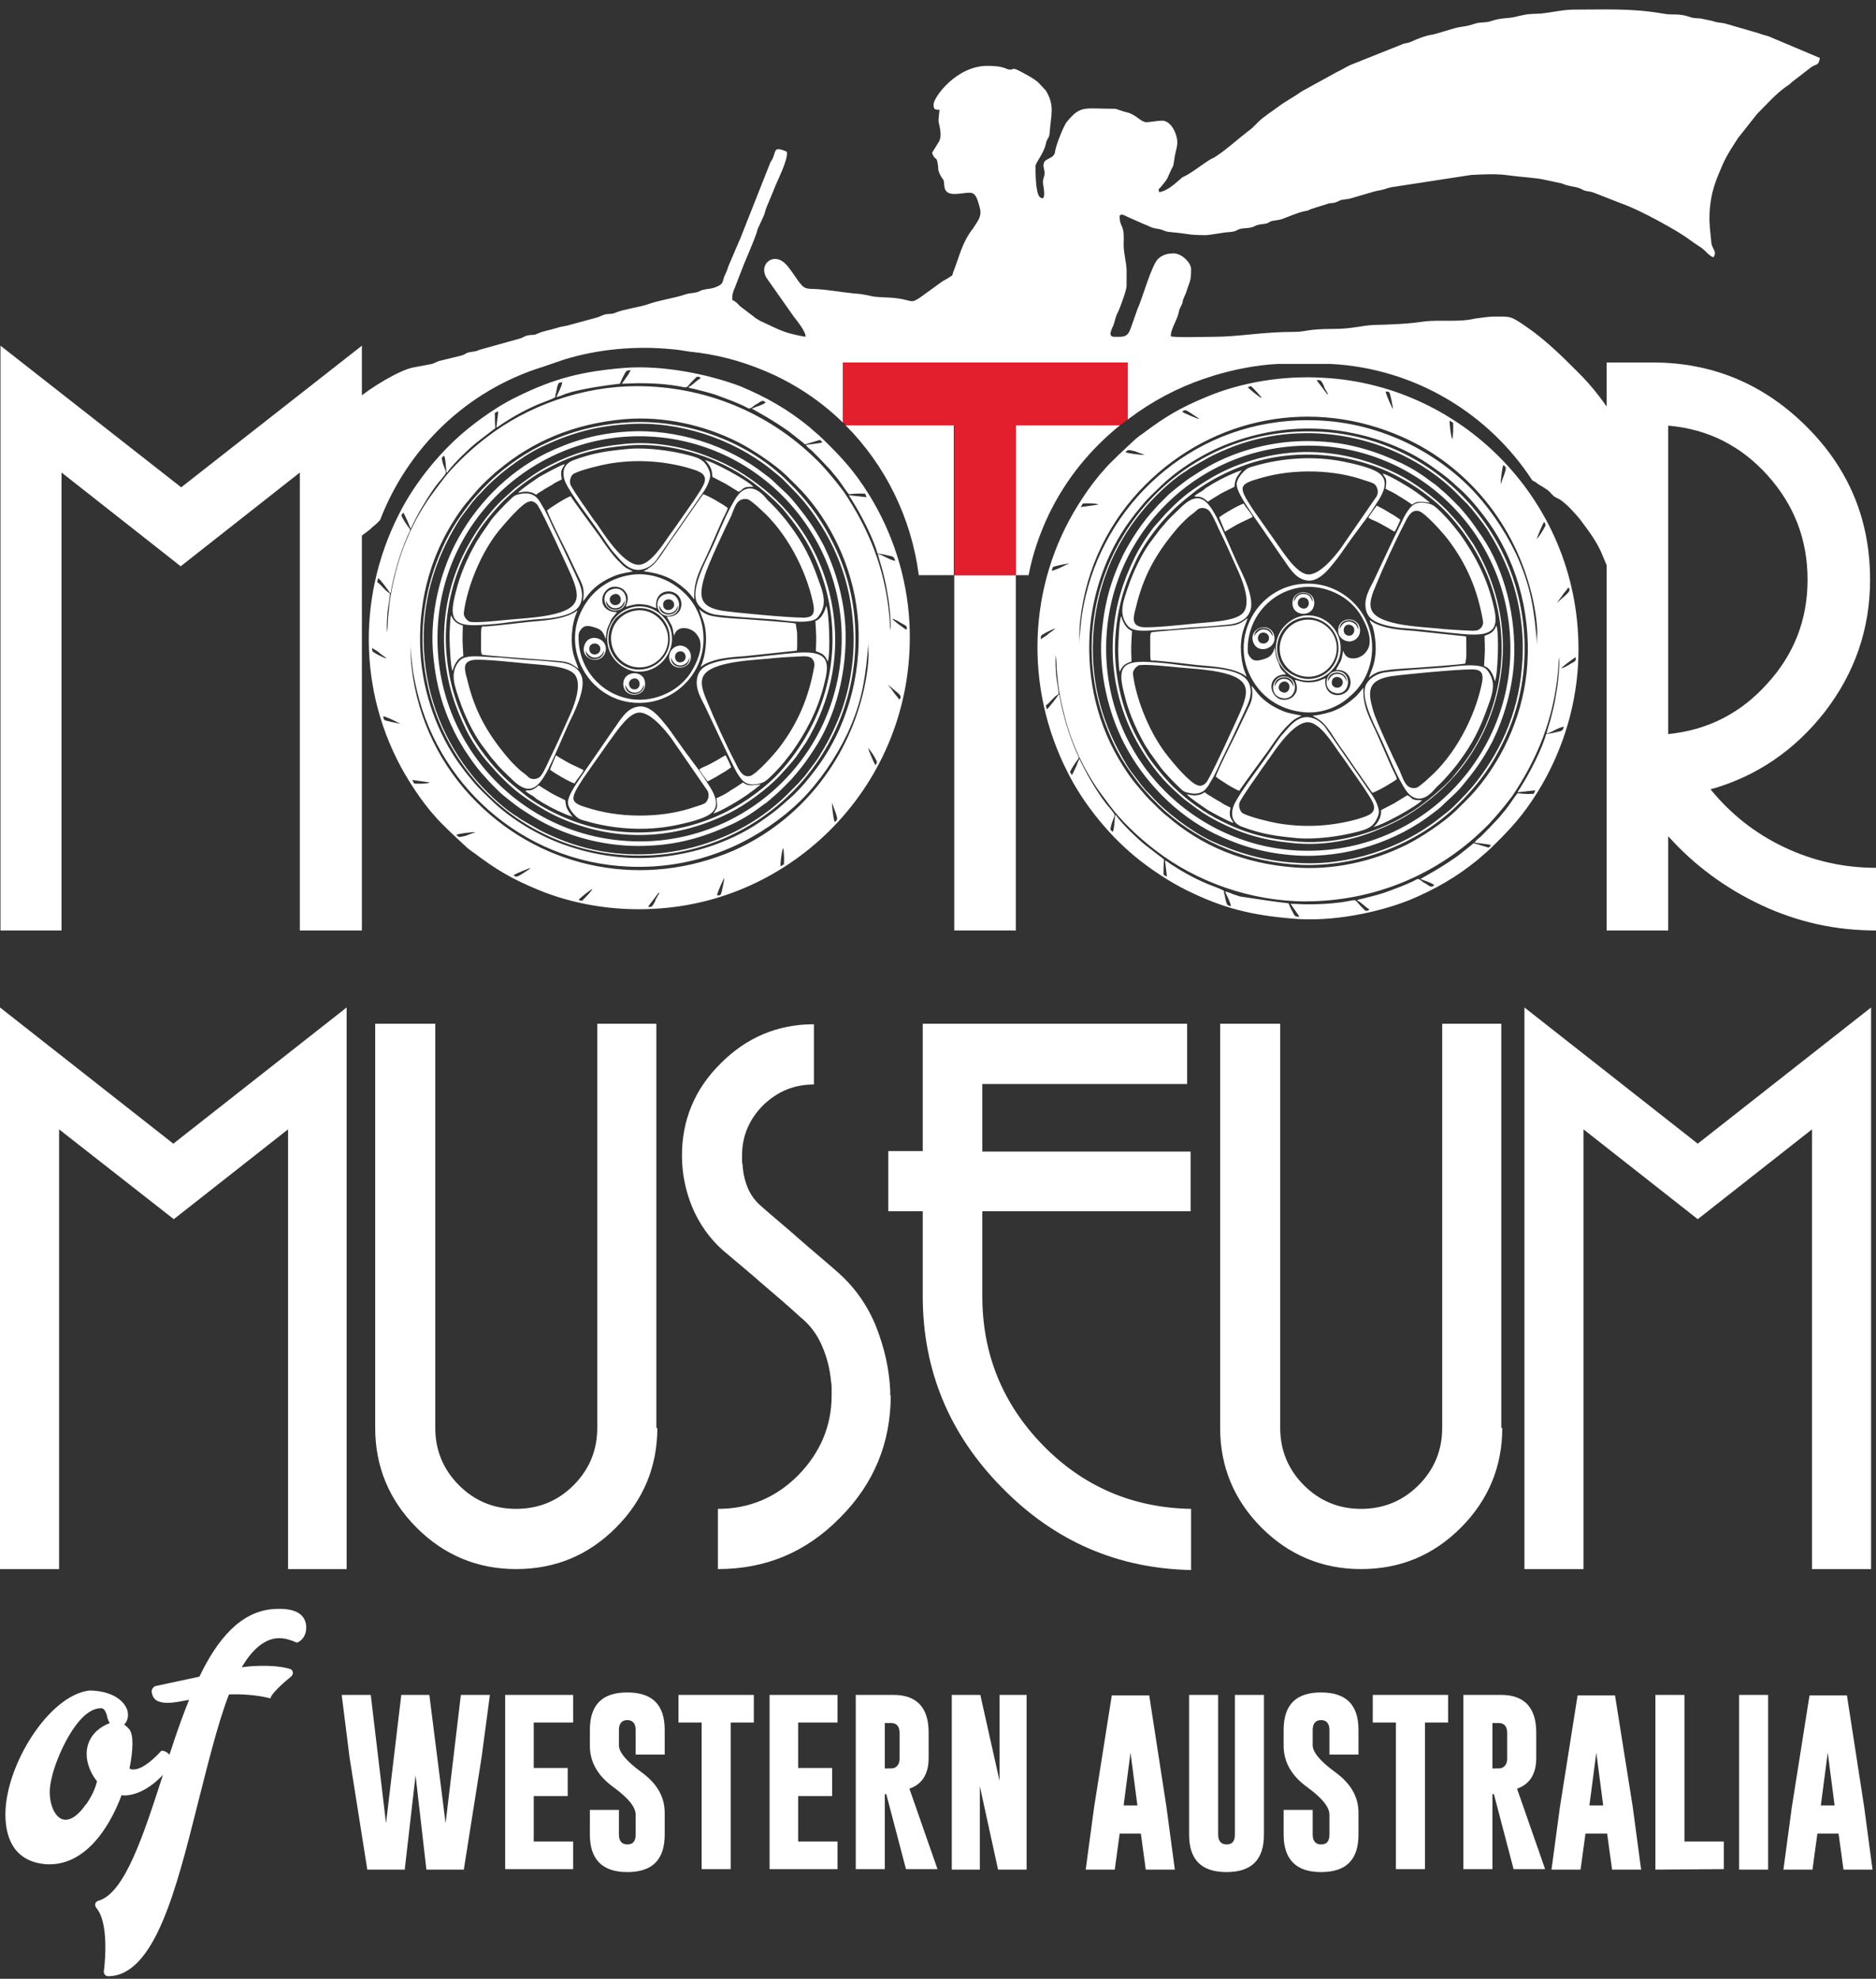 <?xml version="1.0" encoding="UTF-8"?>
<svg xmlns="http://www.w3.org/2000/svg" width="128" height="135" viewBox="0 0 128 135" fill="none">
  <rect x="0" y="0" width="128" height="135" fill="#333333" stroke="none"/>
  <path fill-rule="evenodd" clip-rule="evenodd" d="M79.085 13.113C79.052 12.777 78.984 13.012 79.186 12.777C79.589 12.272 79.555 12.406 79.858 11.699C80.059 11.228 80.026 11.531 80.127 10.858C80.16 10.487 80.328 10.083 80.328 9.713C80.328 9.174 79.925 8.232 79.287 8.232C78.951 8.232 78.312 8.366 78.144 8.333C77.741 8.232 77.473 7.794 76.868 7.659C76.666 7.625 76.162 7.423 76.095 7.423C73.979 7.423 73.743 7.154 72.803 8.299C72.568 8.568 72.064 9.881 71.996 10.285C71.963 10.858 71.325 10.757 71.224 11.127C71.123 11.396 71.325 11.565 71.257 11.969C71.19 12.238 71.157 12.238 71.157 12.474C71.157 12.541 71.459 13.854 70.955 13.45C70.653 13.214 70.653 11.733 70.653 11.363C70.653 11.06 71.19 10.555 71.358 9.814C71.459 9.343 71.593 9.511 71.627 8.972C71.694 7.895 71.996 7.221 71.358 6.178L70.888 5.673C70.653 5.403 69.746 4.932 69.41 4.764L69.208 4.696C69.141 4.696 69.107 4.696 69.074 4.73C68.603 4.831 68.771 4.494 67.36 4.494C65.244 4.494 63.698 6.649 63.698 7.12C63.698 7.457 63.766 7.491 64.102 7.491L64.034 8.164C64.001 8.4 64.37 9.208 64.034 9.713L63.597 10.42C63.766 10.959 63.9 10.656 63.967 11.093C64.068 11.598 63.934 11.497 64.169 11.969C64.437 12.44 64.37 12.103 64.437 12.743C64.538 13.517 65.58 13.147 66.151 13.147C66.621 13.147 66.688 13.652 66.823 14.056C67.024 14.729 66.789 14.965 66.42 15.537C66.352 15.672 66.352 15.639 66.319 15.672C65.647 16.581 65.479 17.423 65.076 18.467C64.908 18.871 65.109 18.702 64.74 18.938C64.605 19.039 64.37 19.14 64.236 19.241C61.649 21.093 62.825 20.487 60.91 20.318C60.54 20.285 59.868 20.285 59.532 20.217C59.029 20.116 58.793 20.049 58.222 20.015C57.214 19.914 56.442 19.746 55.467 19.712C54.863 19.712 54.795 19.578 54.493 19.207C54.224 18.837 53.855 18.231 53.519 17.928C52.712 17.221 51.738 18.063 52.309 18.972L54.157 21.598C54.392 21.901 54.997 22.642 54.963 22.978C53.62 22.743 53.317 22.574 52.175 22.035C51.873 21.901 51.873 21.901 51.604 21.733C51.537 21.699 51.537 21.699 51.469 21.631L50.495 20.891C50.26 20.655 50.26 20.622 49.958 20.453C49.958 20.049 50.025 19.881 50.159 19.578L50.495 18.702C50.831 17.793 51.268 16.884 51.604 15.942C51.637 15.841 51.671 15.706 51.705 15.605L52.108 14.729C52.209 14.494 52.209 14.359 52.309 14.123L52.813 12.911C53.015 12.339 53.788 10.925 53.687 10.353C52.712 9.915 52.981 10.353 52.679 10.891C52.578 11.093 52.645 10.891 52.544 11.127L50.495 16.312C50.495 16.346 50.495 16.346 50.462 16.379L49.756 18.029C49.655 18.231 49.655 18.366 49.521 18.635C49.218 19.207 49.487 19.342 48.782 19.611C48.479 19.712 48.446 19.679 48.11 19.746C47.707 19.813 47.807 19.881 47.505 19.948C47.236 20.015 47.068 19.982 46.766 20.083C45.993 20.352 44.918 20.487 44.112 20.79C43.709 20.924 42.499 21.127 42.096 21.295C41.76 21.43 41.827 21.396 41.424 21.43C41.122 21.463 41.055 21.564 40.719 21.665L38.737 22.204C38.502 22.271 38.266 22.271 37.998 22.372C37.594 22.507 37.09 22.574 36.721 22.743C36.351 22.911 36.419 22.81 36.049 22.877C35.78 22.911 35.713 23.046 35.411 23.113L32.757 23.854C32.421 23.988 32.488 23.955 32.085 24.022C31.715 24.089 31.816 24.157 31.48 24.258L30.102 24.594C29.767 24.662 29.8 24.729 29.464 24.83L28.221 25.066C27.247 25.234 25.198 26.513 24.425 27.187C23.787 27.726 22.745 28.601 22.375 29.308C22.275 29.476 22.308 29.443 22.207 29.611C21.3 30.857 20.998 31.597 20.998 33.146L21.267 35.099C21.771 36.917 22.207 37.119 23.585 37.119C24.022 37.119 24.794 36.446 25.13 36.21C25.265 36.109 25.298 36.075 25.399 35.974C25.601 35.806 25.769 35.671 25.937 35.469C27.818 30.587 31.816 26.648 37.023 25.032L38.502 24.527C40.786 23.82 43.373 23.584 45.792 23.82C46.228 23.854 46.632 23.921 47.035 23.988C48.782 24.157 50.495 24.594 52.175 25.301C54.191 26.143 56.005 27.355 57.517 28.837V24.729H76.935V28.634C77.137 28.466 77.372 28.331 77.573 28.163C79.287 26.985 80.899 26.21 82.882 25.604C84.225 25.2 85.771 24.897 87.182 24.83H90.81C96.555 25.133 101.594 28.23 104.551 32.776C104.685 32.843 104.82 32.91 104.92 33.011C105.122 33.146 105.525 33.348 105.727 33.55C105.861 33.685 105.928 33.786 106.063 33.887C106.231 33.988 106.298 33.988 106.499 34.123C107.003 34.493 107.406 34.964 107.81 35.435L108.381 36.21C108.75 36.715 109.12 37.321 109.355 37.927L109.725 38.802C109.893 39.173 109.893 39.408 110.061 39.812L110.464 42.102L110.43 43.785C110.766 43.987 110.497 43.987 111.001 43.954C111.841 43.886 112.681 43.853 113.487 43.886C113.353 42.236 113.42 40.587 113.756 38.937C113.722 38.432 113.689 37.893 113.655 37.658C113.588 37.22 113.521 37.22 113.454 36.883C113.386 36.614 113.42 36.345 113.353 36.075L112.95 34.661C112.849 34.392 112.849 34.123 112.748 33.887C112.681 33.718 112.681 33.786 112.614 33.584L112.278 32.574C112.143 32.102 111.908 31.698 111.707 31.294C111.572 31.025 111.505 30.924 111.404 30.688L110.363 28.87C109.59 27.591 108.649 26.345 107.574 25.301C106.466 24.19 105.391 23.147 104.114 22.271C103.039 21.53 103.073 21.598 101.897 21.598C101.628 21.598 100.889 21.699 100.654 21.733C99.545 22.002 98.235 21.8 97.16 21.934C96.051 22.103 94.976 22.137 93.766 22.17C92.893 22.204 92.255 22.44 91.012 22.44C89.13 22.44 89.13 22.642 88.324 22.642C86.073 22.642 84.561 22.978 82.781 22.978C82.31 22.978 80.194 23.046 79.891 22.945C79.824 22.608 80.295 21.834 80.395 21.43C80.463 21.16 80.429 21.194 80.563 20.924C80.698 20.655 80.664 20.689 80.731 20.419C80.799 20.251 80.866 20.116 80.933 19.948C81.168 19.174 81.269 19.241 81.269 18.366C81.269 17.894 80.597 17.288 80.093 17.288C79.69 17.288 79.354 17.356 79.018 17.659C78.548 18.13 77.943 20.386 77.607 21.093L77.17 22.338C76.935 23.046 76.666 22.978 76.028 22.978C75.558 22.978 75.86 22.44 75.961 22.204C76.095 21.867 76.095 21.631 76.263 21.328C76.431 20.992 76.868 19.78 76.868 19.51V18.467C76.868 17.928 76.666 17.322 76.666 16.682C76.666 16.346 76.7 16.043 76.633 15.706C76.566 15.403 76.397 15.235 76.397 14.864C76.397 14.527 76.364 14.831 76.498 14.629C76.532 14.629 76.767 14.696 76.935 14.797L78.077 15.302C78.38 15.403 78.413 15.47 78.648 15.537C78.85 15.605 79.052 15.605 79.253 15.672C79.555 15.773 79.522 15.807 79.925 15.841C81.135 15.942 81 16.043 82.31 16.043C82.445 16.043 83.218 15.908 83.486 15.874C83.688 15.841 83.923 15.841 84.091 15.807C84.36 15.773 84.393 15.672 84.662 15.605C84.83 15.571 85.065 15.571 85.267 15.537C85.502 15.504 85.569 15.437 85.737 15.369C85.972 15.302 86.073 15.302 86.308 15.268C86.678 15.201 86.51 15.133 86.846 15.066C87.081 15.033 87.283 14.999 87.417 14.965C87.887 14.797 88.492 14.527 88.929 14.427C89.265 14.359 89.164 14.393 89.466 14.258L90.541 13.921C90.776 13.82 90.945 13.888 91.18 13.787C91.381 13.72 91.381 13.652 91.65 13.618C91.852 13.585 92.02 13.585 92.221 13.517L93.834 13.046C94.573 12.911 94.371 12.911 94.909 12.777L100.385 11.935C101.191 11.901 102.098 11.834 102.972 11.969C103.677 12.07 104.92 12.137 105.424 12.272L106.533 12.507C106.735 12.575 106.869 12.642 107.07 12.676C107.306 12.743 107.474 12.743 107.675 12.81C107.91 12.878 107.944 12.945 108.146 13.012C108.414 13.08 108.482 13.046 108.75 13.147L110.732 13.921C111.807 14.292 114.428 15.706 115.268 16.346C115.537 16.548 115.805 16.716 116.108 16.918C116.377 17.12 116.612 17.457 116.914 17.558C117.048 17.288 117.048 17.255 116.914 16.985C116.78 16.682 116.78 16.75 116.746 16.346C116.645 15.437 116.578 14.763 116.712 13.82C116.847 12.81 117.149 12.137 117.552 11.194C117.855 10.521 118.224 9.982 118.594 9.41L119.87 7.794C120.542 7.12 121.181 6.38 121.92 5.875C122.088 5.774 122.121 5.74 122.256 5.605L123.566 4.595C123.936 4.326 124.07 4.528 124.171 3.956L120.744 2.508C120.509 2.407 120.341 2.407 120.005 2.272L117.687 1.599C117.418 1.532 117.183 1.565 116.847 1.431L116.041 1.262C115.637 1.228 115.57 1.262 115.201 1.127C114.462 0.892 114.159 1.06 113.454 0.925C111.304 0.555 109.59 0.656 107.373 0.656C106.667 0.656 105.827 0.858 105.122 0.925C104.652 0.959 104.383 0.925 103.946 1.026C103.543 1.094 103.341 1.195 102.871 1.228C102.468 1.262 102.165 1.296 101.762 1.431C101.426 1.565 101.023 1.498 100.687 1.599C100.251 1.734 100.183 1.767 99.679 1.835C99.175 1.902 98.1 2.306 97.664 2.373C97.227 2.441 96.723 2.643 96.286 2.845C96.051 2.946 96.051 2.912 95.782 2.979L92.154 4.427C91.852 4.562 91.549 4.764 91.247 4.898L88.794 6.245C88.29 6.615 87.753 6.885 87.249 7.255C86.812 7.592 86.241 7.928 85.804 8.366C85.67 8.501 85.636 8.535 85.502 8.669C85.368 8.804 85.267 8.871 85.132 8.972C84.427 9.511 83.755 10.151 82.982 10.656C82.848 10.757 82.747 10.79 82.613 10.858C81.941 11.262 81.336 11.8 80.664 12.103C80.194 12.507 79.69 13.012 79.085 13.113ZM57.685 29.005C60.44 31.766 62.187 35.368 62.69 39.24H65.076V29.005H57.685ZM69.309 39.24H70.182C70.451 37.826 70.921 36.446 71.56 35.099C72.736 32.675 74.382 30.655 76.431 29.005H69.309V39.24Z" fill="white"></path>
  <path fill-rule="evenodd" clip-rule="evenodd" d="M73.576 15.134C73.408 15.773 73.004 16.346 72.668 16.918C72.501 17.221 72.332 17.322 71.963 17.491C71.829 17.188 71.896 16.211 71.829 15.773C71.795 15.605 71.728 15.538 71.627 15.369C70.989 14.157 70.653 14.494 70.787 13.585C71.09 13.753 70.821 13.787 71.291 14.056C71.862 14.393 72.668 14.09 73.34 14.09C74.214 14.124 73.676 14.797 73.576 15.134Z" fill="white"></path>
  <path d="M24.692 63.481H20.459V32.237L12.329 38.634L4.199 32.237V63.481H0.033V23.584L12.363 33.247L24.692 23.584V63.481ZM128 63.481C125.245 63.481 122.658 62.909 120.205 61.764C117.753 60.619 115.603 59.037 113.822 57.05V63.481H109.623V24.729H112.747C116.812 24.729 120.306 26.176 123.229 29.072C126.152 31.967 127.596 35.469 127.596 39.543C127.596 42.91 126.555 45.906 124.506 48.566C122.456 51.192 119.836 52.977 116.711 53.852C118.089 55.535 119.735 56.848 121.717 57.791C123.699 58.734 125.782 59.205 128 59.205V63.481ZM123.33 39.543C123.33 36.816 122.423 34.459 120.609 32.439C118.794 30.419 116.543 29.274 113.822 29.038V50.081C116.51 49.812 118.761 48.667 120.575 46.647C122.423 44.627 123.33 42.27 123.33 39.543Z" fill="white"></path>
  <path d="M23.685 107.048H19.654V77.049L11.859 83.177L4.032 77.049V107.048H0V68.733L11.826 78.026L23.651 68.733V107.048H23.685ZM44.85 97.419C44.85 100.045 43.91 102.334 42.028 104.22C40.147 106.105 37.896 107.048 35.208 107.048C32.588 107.048 30.303 106.105 28.422 104.22C26.541 102.334 25.6 100.045 25.6 97.419V69.844H29.699V97.419C29.699 98.934 30.236 100.247 31.311 101.324C32.386 102.402 33.697 102.94 35.208 102.94C36.754 102.94 38.064 102.402 39.139 101.324C40.214 100.247 40.752 98.934 40.752 97.419V69.844H44.783V97.419H44.85ZM60.775 95.197C60.775 98.429 59.633 101.223 57.314 103.546C54.996 105.903 52.242 107.048 48.983 107.048V102.94C51.133 102.94 52.947 102.166 54.459 100.651C55.971 99.102 56.743 97.284 56.743 95.197C56.743 95.028 56.743 94.86 56.743 94.725C56.743 94.591 56.743 94.422 56.71 94.321C56.642 93.48 56.441 92.638 56.105 91.864C55.769 91.055 55.265 90.382 54.593 89.843C53.753 89.069 52.88 88.328 51.973 87.554C51.099 86.78 50.192 86.039 49.319 85.298C48.412 84.49 47.706 83.48 47.236 82.369C46.765 81.224 46.53 80.046 46.53 78.834C46.53 76.41 47.404 74.289 49.184 72.538C50.931 70.787 53.048 69.878 55.534 69.878V73.986C54.19 73.986 53.048 74.457 52.074 75.4C51.133 76.342 50.629 77.487 50.629 78.834C50.629 78.935 50.629 79.036 50.629 79.137C50.629 79.238 50.629 79.339 50.663 79.44C50.696 79.979 50.797 80.484 50.998 80.989C51.2 81.494 51.502 81.898 51.872 82.234C52.745 83.009 53.653 83.749 54.526 84.524C55.4 85.298 56.307 86.039 57.18 86.813C58.322 87.823 59.196 89.069 59.767 90.483C60.338 91.931 60.674 93.379 60.741 94.894V95.197H60.775ZM81.302 107.115C76.263 107.014 71.962 105.163 68.368 101.493C64.773 97.856 62.959 93.48 62.959 88.429V82.638H60.607V78.531H62.959V69.844H80.999V73.952H67.024V78.565H81.235V82.638H67.024V88.429C67.024 92.369 68.401 95.769 71.156 98.597C73.911 101.425 77.304 102.873 81.268 102.94V107.115H81.302ZM102.501 97.419C102.501 100.045 101.56 102.334 99.679 104.22C97.797 106.105 95.546 107.048 92.859 107.048C90.238 107.048 87.954 106.105 86.073 104.22C84.191 102.334 83.25 100.045 83.25 97.419V69.844H87.349V97.419C87.349 98.934 87.887 100.247 88.962 101.324C90.037 102.402 91.347 102.94 92.859 102.94C94.404 102.94 95.714 102.402 96.79 101.324C97.865 100.247 98.402 98.934 98.402 97.419V69.844H102.434V97.419H102.501ZM127.664 107.048H123.633V77.049L115.838 83.177L108.044 77.049V107.048H104.013V68.733L115.838 78.026L127.664 68.733V107.048Z" fill="white"></path>
  <path d="M11.019 119.439C10.146 120.381 9.541 120.718 9.104 120.718C9.003 120.718 8.936 120.718 8.835 120.651C8.97 120.011 9.037 119.405 9.037 118.934C9.037 118.496 8.97 118.193 8.835 117.991C8.734 117.89 8.634 117.755 8.466 117.654C8.634 117.519 8.734 117.25 8.734 116.981C8.734 116.307 7.962 115.365 6.114 115.331C3.359 115.634 0.369 120.415 0.369 123.782C0.369 125.634 1.142 127.014 3.124 127.182C5.677 127.351 7.391 124.893 8.298 122.469C8.432 122.502 8.6 122.502 8.768 122.469C9.91 122.334 11.019 121.29 11.422 120.718V120.752C12.06 120.045 11.489 119.439 11.019 119.439ZM5.912 119.674C5.912 120.28 6.181 120.987 6.618 121.526C6.484 122.098 6.215 122.603 5.879 123.108V123.075C5.341 123.849 4.871 124.152 4.468 124.152C3.863 124.152 3.393 123.31 3.393 122.233C3.393 121.93 3.46 121.56 3.561 121.156C3.83 119.977 5.241 116.577 6.853 116.543C7.122 116.509 7.223 116.812 7.29 117.014C7.323 117.216 7.391 117.418 7.491 117.553C6.383 117.991 5.912 118.799 5.912 119.674ZM20.258 112.065C20.661 111.931 20.896 111.493 20.896 111.055C20.896 110.382 20.493 109.641 18.645 109.776C16.428 109.944 14.849 111.796 13.606 114.388L10.616 115.028C10.482 115.062 10.347 115.23 10.347 115.398C10.414 116.004 10.817 116.173 11.456 116.173C11.893 116.173 12.329 116.072 12.9 115.971C12.229 117.62 11.624 119.506 11.053 121.29C9.776 125.23 8.499 129.169 6.719 129.674C6.484 129.741 6.416 129.977 6.584 130.179C7.088 130.785 7.189 131.93 7.189 132.872C7.189 133.748 7.088 134.455 7.088 134.455C7.055 134.657 7.189 134.825 7.391 134.825C10.549 134.791 12.027 128.899 13.472 123.142C14.143 120.516 14.849 117.587 15.622 115.6C17.301 115.533 18.444 115.87 18.444 115.87C18.578 115.398 19.855 114.388 19.855 114.388C20.056 114.22 20.023 113.917 19.754 113.85C19.149 113.681 18.511 113.648 17.973 113.648C17.436 113.648 16.932 113.681 16.495 113.749C17.201 112.537 18.074 111.762 19.048 111.762C19.418 111.762 19.788 111.863 20.258 112.065Z" fill="white"></path>
  <path d="M30.403 124.387L31.445 115.633H33.427L32.856 119.909L31.646 127.552H29.093L28.354 121.121L27.615 127.552H25.061L23.852 119.909L23.314 115.633H25.297L26.338 124.387L27.38 115.633H29.294L30.403 124.387ZM34.468 115.633H39.105V117.519H36.417V120.616H38.735V122.535H36.417V125.633H39.105V127.518H34.468V115.633ZM40.247 118.024C40.247 116.307 41.087 115.465 42.8 115.465C44.513 115.465 45.353 116.307 45.353 118.024V119.707H43.371V118.024C43.371 117.586 43.17 117.35 42.8 117.35C42.431 117.35 42.229 117.586 42.229 118.024V119.067C42.229 119.539 42.733 120.145 43.741 120.885C44.816 121.66 45.353 122.569 45.353 123.68V125.161C45.353 126.878 44.513 127.72 42.8 127.72C41.087 127.72 40.247 126.845 40.247 125.161V123.478H42.229V125.161C42.229 125.599 42.431 125.835 42.8 125.835C43.203 125.835 43.371 125.599 43.371 125.161V123.815C43.371 123.276 42.867 122.67 41.859 121.929C40.784 121.155 40.247 120.212 40.247 119.101V118.024ZM51.434 115.633V117.519H49.855V127.518H47.873V117.519H46.294V115.633H51.434ZM52.509 115.633H57.145V117.519H54.458V120.616H56.776V122.535H54.458V125.633H57.145V127.518H52.509V115.633ZM58.389 115.633H60.975C62.554 115.633 63.361 116.509 63.361 118.192V119.943C63.361 121.02 62.924 121.727 62.05 122.03L63.965 127.518H61.815L60.471 122.401H60.371V127.518H58.389V115.633ZM60.371 117.552V120.65H60.606C60.807 120.65 60.942 120.65 61.009 120.616C61.244 120.515 61.379 120.313 61.379 119.976V118.226C61.379 117.788 61.177 117.552 60.807 117.552H60.371ZM64.94 115.633H66.888L68.198 121.491V115.633H70.046V127.552H68.098L66.855 121.862V127.552H64.94V115.633ZM79.587 123.276L80.159 127.552H78.176L77.84 125.094H76.396L76.06 127.552H74.078L74.649 123.31L75.858 115.667H78.412L79.587 123.276ZM77.605 123.175L77.135 119.572L76.665 123.175H77.605ZM86.239 125.161C86.239 126.878 85.4 127.72 83.686 127.72C81.973 127.72 81.133 126.878 81.133 125.161V115.633H83.115V125.161C83.115 125.599 83.317 125.835 83.686 125.835C84.089 125.835 84.257 125.599 84.257 125.161V115.633H86.239V125.161ZM87.583 118.024C87.583 116.307 88.423 115.465 90.136 115.465C91.85 115.465 92.69 116.307 92.69 118.024V119.707H90.708V118.024C90.708 117.586 90.506 117.35 90.136 117.35C89.767 117.35 89.565 117.586 89.565 118.024V119.067C89.565 119.539 90.069 120.145 91.077 120.885C92.152 121.66 92.69 122.569 92.69 123.68V125.161C92.69 126.878 91.85 127.72 90.136 127.72C88.423 127.72 87.583 126.845 87.583 125.161V123.478H89.565V125.161C89.565 125.599 89.767 125.835 90.136 125.835C90.54 125.835 90.708 125.599 90.708 125.161V123.815C90.708 123.276 90.204 122.67 89.196 121.929C88.121 121.155 87.583 120.212 87.583 119.101V118.024ZM98.804 115.633V117.519H97.225V127.518H95.243V117.519H93.664V115.633H98.804ZM99.846 115.633H102.433C104.012 115.633 104.818 116.509 104.818 118.192V119.943C104.818 121.02 104.381 121.727 103.508 122.03L105.423 127.518H103.272L101.929 122.401H101.828V127.518H99.846V115.633ZM101.828 117.552V120.65H102.063C102.265 120.65 102.399 120.65 102.466 120.616C102.701 120.515 102.836 120.313 102.836 119.976V118.226C102.836 117.788 102.634 117.552 102.265 117.552H101.828ZM111.403 123.276L111.974 127.552H109.992L109.656 125.094H108.177L107.841 127.552H105.859L106.43 123.31L107.64 115.667H110.193L111.403 123.276ZM109.387 123.175L108.917 119.572L108.446 123.175H109.387ZM112.948 127.552V115.633H114.93V125.633H117.618V127.518L112.948 127.552ZM118.659 115.633H120.641V127.552H118.659V115.633ZM127.193 123.276L127.764 127.552H125.782L125.446 125.094H124.001L123.665 127.552H121.683L122.254 123.31L123.464 115.667H126.017L127.193 123.276ZM125.177 123.175L124.707 119.572L124.236 123.175H125.177Z" fill="white"></path>
  <path fill-rule="evenodd" clip-rule="evenodd" d="M89.835 25.941L90.574 26.917C90.642 26.85 90.574 26.85 90.44 26.581C90.373 26.48 90.339 26.378 90.306 26.277C90.138 25.941 90.104 25.907 89.835 25.941ZM44.212 61.865L44.951 60.889C45.019 60.956 44.951 60.956 44.817 61.225C44.75 61.326 44.716 61.427 44.682 61.528C44.481 61.865 44.481 61.899 44.212 61.865ZM39.475 61.394C39.576 61.259 40.248 60.72 40.416 60.653C40.382 60.754 40.315 60.788 40.248 60.889C40.08 61.091 39.811 61.36 39.71 61.461L39.475 61.394ZM48.916 61.091C49.016 60.687 49.386 59.946 49.419 59.879C49.419 60.047 49.252 60.855 49.184 61.023C49.117 61.057 49.151 61.057 49.084 61.091C49.016 61.057 48.983 61.091 48.916 61.091ZM35.041 59.71C35.175 59.609 36.082 59.239 36.216 59.205C36.183 59.205 36.183 59.239 36.149 59.273L35.645 59.609C35.309 59.811 35.209 59.879 35.041 59.71ZM53.249 59.104C53.249 58.835 53.317 58.263 53.384 57.993C53.384 57.959 53.384 57.959 53.417 57.926C53.417 57.892 53.417 57.892 53.451 57.858C53.485 58.229 53.518 58.599 53.485 58.969L53.249 59.104ZM31.143 56.949C31.278 56.882 32.218 56.747 32.454 56.781C32.286 56.815 31.983 56.949 31.782 57.017C31.446 57.084 31.278 57.185 31.143 56.949ZM56.945 56.074C56.878 55.906 56.743 54.997 56.777 54.761C56.811 54.929 56.945 55.232 57.012 55.434C57.113 55.771 57.214 55.939 56.945 56.074ZM28.254 53.448L28.12 53.212L29.329 53.381C29.195 53.482 28.389 53.482 28.254 53.448ZM59.801 51.899C59.868 52 59.801 52.101 59.733 52.202C59.633 52.068 59.263 51.192 59.23 51.024C59.465 51.293 59.633 51.562 59.801 51.899ZM27.381 49.374C27.246 49.374 26.81 49.273 26.642 49.239C26.104 49.105 26.238 49.172 26.138 48.869C26.238 48.869 26.642 49.037 26.776 49.105C26.91 49.172 27.28 49.374 27.381 49.374ZM61.346 47.724C61.279 47.59 61.044 47.354 60.943 47.186C60.842 47.017 60.674 46.849 60.573 46.681C60.607 46.748 61.01 47.051 61.111 47.152C61.312 47.32 61.615 47.522 61.346 47.724ZM25.634 44.357C25.735 44.425 25.802 44.458 25.869 44.526C25.936 44.593 26.037 44.66 26.138 44.728C26.205 44.795 26.339 44.862 26.373 44.93C26.238 44.896 25.902 44.728 25.768 44.66C25.432 44.458 25.365 44.492 25.399 44.189C25.432 44.256 25.533 44.29 25.634 44.357ZM32.554 54.761C30.102 52.337 28.489 49.105 28.086 45.536C27.985 44.66 28.053 44.425 27.985 43.718C28.086 45.132 28.12 45.738 28.456 47.152C30.068 53.919 36.149 59.172 43.641 59.138C46.026 59.138 48.143 58.599 50.024 57.757C51.738 56.983 53.35 55.872 54.627 54.626C55.904 53.347 57.012 51.731 57.819 50.047C58.86 47.792 59.062 46.175 59.263 43.751C59.23 43.987 59.263 44.425 59.263 44.694C59.263 44.997 59.23 45.3 59.196 45.603C59.129 46.142 59.028 46.714 58.894 47.253C57.751 52.034 54.526 56.04 50.058 58.027C43.977 60.653 37.157 59.34 32.554 54.761ZM42.566 28.601C45.287 28.365 48.042 29.005 50.327 30.149C51.334 30.654 52.846 31.665 53.653 32.439C54.056 32.843 54.66 33.415 55.03 33.853C57.012 36.176 58.356 39.273 58.558 42.506C58.793 46.108 57.751 49.778 55.568 52.606C55.03 53.313 54.459 53.987 53.787 54.559C53.048 55.199 53.048 55.232 52.242 55.805C50.159 57.353 47.404 58.296 44.682 58.498C42.331 58.666 40.147 58.263 38.199 57.522C36.418 56.848 34.671 55.704 33.596 54.66C32.655 53.751 32.622 53.751 31.782 52.707C31.647 52.539 31.513 52.337 31.379 52.169C29.867 50.081 28.859 47.32 28.691 44.593C28.489 41.327 29.262 38.23 30.908 35.604C31.614 34.493 31.782 34.358 32.521 33.483C32.756 33.213 33.159 32.809 33.462 32.54C33.63 32.405 33.764 32.237 33.965 32.102C36.351 30.082 39.206 28.904 42.566 28.601ZM61.85 42.977C61.783 42.91 61.682 42.876 61.615 42.809C61.514 42.741 60.943 42.337 60.876 42.203C61.01 42.236 61.346 42.405 61.48 42.506C61.85 42.708 61.917 42.708 61.85 42.977ZM42.297 26.177C42.364 26.008 42.465 25.773 42.566 25.604C42.7 25.369 42.7 25.234 43.036 25.267C43.003 25.301 42.936 25.436 42.902 25.503L42.432 26.177C42.835 26.177 43.204 26.143 43.608 26.143C44.347 26.143 45.119 26.177 45.858 26.277C47.068 26.446 46.698 26.581 47.202 26.042C47.303 25.941 47.437 25.806 47.538 25.705C47.572 25.705 47.639 25.705 47.673 25.705C47.706 25.705 47.706 25.705 47.74 25.739C47.807 25.773 47.74 25.739 47.807 25.806C47.538 25.941 47.269 26.277 46.967 26.412C47.034 26.48 47.135 26.48 47.269 26.513C47.37 26.547 47.471 26.547 47.538 26.581C48.076 26.715 48.647 26.85 49.151 27.052C49.688 27.254 50.159 27.422 50.663 27.658C51.133 27.86 51.066 27.995 51.435 27.692C51.502 27.624 51.603 27.591 51.704 27.523C51.906 27.389 52.04 27.254 52.242 27.456C52.006 27.658 51.536 27.759 51.334 27.86C51.267 27.894 51.301 27.894 51.267 27.894C51.267 27.894 51.267 27.894 51.301 27.894C51.301 27.894 51.301 27.894 51.334 27.894L52.275 28.432C52.779 28.735 53.653 29.274 54.089 29.644L54.728 30.149C54.795 30.217 54.862 30.25 54.929 30.318L55.937 30.015C56.004 30.048 56.072 30.116 56.105 30.183C55.937 30.25 55.198 30.318 54.996 30.351C55.03 30.486 55.299 30.654 55.4 30.755C55.803 31.159 56.139 31.496 56.542 31.934C56.676 32.069 56.777 32.203 56.911 32.371C57.315 32.809 57.583 33.314 57.919 33.718C58.289 33.685 58.658 33.651 59.028 33.685L59.129 33.92L57.919 33.786C57.986 33.92 58.121 34.089 58.188 34.223C58.726 35.065 59.633 36.816 59.868 37.758C60.103 37.792 60.338 37.826 60.573 37.893C60.842 37.96 61.01 37.927 61.077 38.264C60.674 38.196 60.305 37.893 59.901 37.792C59.935 38.028 60.17 38.701 60.237 39.004C60.338 39.408 60.439 39.812 60.506 40.216C60.674 41.092 60.775 42.034 60.775 42.977C60.708 42.842 60.708 42.203 60.674 41.967C60.372 38.802 59.297 36.109 57.55 33.516L57.079 32.91C56.609 32.338 56.139 31.765 55.601 31.26C52.443 28.197 48.176 26.345 43.44 26.345C39.778 26.345 36.015 27.658 33.193 29.846C32.218 30.587 31.244 31.496 30.471 32.405L30.001 33.011C29.766 33.314 29.564 33.617 29.329 33.92C28.187 35.57 27.381 37.388 26.91 39.408C26.776 39.98 26.642 40.587 26.574 41.193C26.541 41.529 26.507 41.832 26.474 42.169C26.474 42.371 26.44 43.011 26.406 43.145C26.373 42.674 26.406 42.236 26.44 41.765C26.474 41.395 26.608 40.789 26.608 40.486C26.272 40.317 26.037 39.913 25.735 39.711L25.802 39.442C25.936 39.509 26.507 40.284 26.608 40.452C26.675 40.385 26.608 40.519 26.675 40.385C26.675 40.385 26.675 40.351 26.675 40.317C26.675 40.25 26.709 40.216 26.709 40.149C26.944 38.937 27.314 37.725 27.784 36.614C27.885 36.344 28.053 36.176 27.952 36.075C27.75 35.806 27.515 35.469 27.381 35.166L27.515 34.964C27.582 35.065 27.717 35.368 27.784 35.503L28.019 36.075C28.489 35.132 28.59 34.93 29.128 34.055C29.43 33.584 29.732 33.112 30.102 32.708C30.539 32.136 30.471 32.371 30.27 31.765C30.203 31.597 30.169 31.429 30.136 31.26C30.169 31.193 30.236 31.126 30.303 31.092C30.404 31.294 30.404 31.698 30.438 31.968C30.471 32.338 30.438 32.169 30.539 32.237C30.539 32.237 30.539 32.237 30.539 32.203L30.606 32.102C31.009 31.564 31.95 30.654 32.487 30.217L33.797 29.207C33.764 28.87 33.764 28.5 33.764 28.163L33.999 28.062L33.865 29.173C34.033 29.106 34.167 28.971 34.335 28.87C35.108 28.365 35.914 27.927 36.788 27.557C37.123 27.422 37.527 27.288 37.863 27.119C37.863 27.086 37.863 27.119 37.896 27.052C37.896 27.018 37.896 27.018 37.896 26.985C37.896 26.951 37.896 26.884 37.93 26.85C37.963 26.682 38.031 26.177 38.165 26.109L38.367 26.076C38.299 26.446 38.098 26.749 37.963 27.086C38.131 27.052 38.333 26.985 38.467 26.917C38.635 26.85 38.803 26.816 38.971 26.749C40.046 26.48 41.155 26.311 42.297 26.177ZM42.6 25.099C39.744 25.335 37.829 25.806 35.309 27.052C34.167 27.591 33.058 28.365 32.151 29.072C30.169 30.621 28.321 32.877 27.213 35.099C24.256 40.923 24.491 47.825 27.952 53.347C28.489 54.189 28.792 54.626 29.396 55.367C29.497 55.468 29.564 55.569 29.665 55.67C30.035 56.141 31.211 57.219 31.715 57.69C31.883 57.858 32.151 58.06 32.353 58.195C33.831 59.306 34.873 59.946 36.754 60.72C39.038 61.663 41.827 62.168 44.649 62C54.459 61.495 62.589 53.044 62.052 42.506C61.884 39.273 60.842 36.243 59.297 33.752C58.289 32.136 57.483 31.26 56.139 29.947C55.937 29.745 55.736 29.577 55.534 29.409L55.232 29.139C53.753 27.927 52.275 27.086 50.495 26.345C48.344 25.537 45.254 24.897 42.6 25.099ZM29.867 44.29C29.464 36.412 35.578 30.149 42.936 29.779C50.763 29.409 57.046 35.503 57.415 42.876C57.785 50.754 51.704 57.017 44.347 57.387C36.452 57.757 30.236 51.663 29.867 44.29ZM29.531 44.357C29.699 46.58 30.169 48.229 31.009 49.946C31.513 50.956 32.386 52.27 33.159 53.078C33.294 53.246 33.428 53.381 33.596 53.549C33.764 53.717 33.865 53.818 34.033 53.987C34.301 54.256 35.175 54.929 35.511 55.165C36.485 55.805 37.191 56.242 38.367 56.714C40.147 57.421 42.23 57.825 44.414 57.69C46.53 57.589 48.344 56.983 49.991 56.209C50.831 55.805 51.435 55.401 52.141 54.862C52.242 54.795 52.309 54.761 52.41 54.66C52.51 54.593 52.578 54.525 52.645 54.458C53.216 53.987 53.518 53.65 53.989 53.178L54.392 52.707C54.896 52.101 55.097 51.798 55.5 51.192C57.046 48.903 57.819 45.738 57.684 42.809C57.583 40.755 56.979 38.802 56.206 37.22C55.534 35.94 54.929 35.132 54.056 34.089C53.686 33.651 53.115 33.179 52.712 32.776C52.578 32.641 52.376 32.506 52.208 32.371C49.688 30.385 46.194 29.24 42.835 29.442C40.651 29.577 38.938 30.116 37.258 30.924C34.604 32.237 32.42 34.493 31.076 37.085C30.001 39.172 29.363 41.866 29.531 44.357ZM42.096 41.765C40.953 41.765 40.819 40.62 41.525 40.149C41.894 39.913 42.398 40.048 42.6 40.284C43.036 40.755 42.734 41.193 42.7 41.395C43.07 41.294 43.339 41.193 43.776 41.226C44.347 41.26 44.447 41.395 44.783 41.496C44.615 40.351 45.657 40.115 46.194 40.553C46.732 40.991 46.564 42.135 45.489 42.068L45.825 42.674C45.926 42.91 45.926 43.112 45.993 43.381C46.094 42.977 46.396 42.775 46.9 42.876C47.303 42.977 47.538 43.213 47.706 43.549C48.008 44.256 47.505 45.267 47.202 45.772C46.9 46.31 46.295 46.883 45.724 47.186C42.801 48.802 39.509 46.647 39.475 43.549C39.475 43.246 39.475 43.179 39.61 42.977C39.878 42.607 40.181 42.674 40.685 42.842C40.886 42.91 41.021 43.011 41.121 43.145C41.189 43.246 41.323 43.516 41.323 43.65C41.39 43.145 41.357 42.977 41.592 42.539C41.76 42.068 41.894 42.068 42.096 41.765ZM43.137 39.206C41.39 39.442 40.08 40.519 39.475 42.135C38.837 43.92 39.509 45.839 40.785 46.916C41.693 47.691 42.835 48.061 44.111 47.926C46.329 47.691 48.244 45.67 47.975 43.112C47.84 41.799 47.169 40.822 46.463 40.25C45.724 39.61 44.515 39.038 43.137 39.206ZM43.91 38.971C45.153 39.139 45.892 39.442 46.732 40.183C46.866 40.284 46.934 40.385 47.068 40.519L47.37 40.89C47.303 39.543 47.84 38.769 48.344 37.624L49.319 35.402C49.419 35.2 49.621 34.829 49.655 34.661C49.487 34.493 48.277 33.786 47.975 33.718L47.269 34.728C46.866 35.301 46.463 35.907 46.06 36.479C45.724 36.917 45.422 37.422 45.119 37.859C44.85 38.23 44.649 38.533 44.246 38.769C44.212 38.836 44.011 38.903 43.91 38.971ZM47.807 45.502C47.975 45.401 47.975 45.334 48.412 45.166C49.218 44.862 50.024 44.829 50.864 44.761L54.358 44.391C54.392 44.357 54.392 44.021 54.392 43.953C54.392 43.785 54.392 43.617 54.392 43.448C54.392 43.28 54.392 43.112 54.358 42.977L54.291 42.539C54.123 42.472 51.267 42.27 50.797 42.236C50.226 42.203 48.748 42.135 48.277 41.933C47.975 41.799 47.908 41.731 47.706 41.563C47.941 42.27 48.143 42.506 48.176 43.516C48.176 44.054 48.109 44.627 47.941 45.132C47.941 45.199 47.84 45.367 47.807 45.502ZM32.823 43.482V44.189C32.823 44.256 32.823 44.357 32.823 44.425L32.857 44.593C32.89 44.66 32.857 44.627 32.89 44.66C32.958 44.728 37.392 45.031 38.131 45.098C38.837 45.166 38.971 45.267 39.475 45.637C39.24 44.93 39.038 44.694 39.005 43.684C39.005 43.179 39.072 42.573 39.24 42.068C39.307 41.9 39.374 41.731 39.408 41.63C39.307 41.698 39.24 41.765 39.106 41.832C38.199 42.304 36.989 42.337 35.981 42.438C35.108 42.539 33.999 42.674 33.126 42.741C32.857 42.741 32.823 42.607 32.823 43.482ZM37.325 34.829C37.594 35.536 38.367 37.051 38.736 37.792C38.971 38.297 39.206 38.769 39.442 39.273C39.744 39.913 39.912 40.149 39.778 41.024C39.878 40.923 40.114 40.553 40.382 40.284C40.853 39.812 41.424 39.475 42.062 39.24C42.532 39.072 43.07 39.038 43.171 38.971C42.835 38.802 42.7 38.769 42.465 38.533C41.894 37.994 41.793 37.826 41.39 37.287C41.189 37.018 40.92 36.58 40.651 36.243C40.483 36.008 39.038 34.055 38.938 33.853C38.669 33.92 37.493 34.661 37.325 34.829ZM43.473 48.633C44.313 48.431 45.455 49.913 45.791 50.35L48.277 53.953C48.412 54.222 48.344 54.525 48.176 54.727C48.076 54.862 47.673 54.963 47.471 55.03C46.429 55.401 45.254 55.603 44.044 55.636C42.768 55.67 41.558 55.535 40.382 55.199C38.837 54.761 38.803 54.626 39.811 53.078L41.491 50.687C41.961 50.081 42.734 48.802 43.473 48.633ZM38.77 54.896C38.837 55.165 39.038 55.434 39.206 55.603C39.442 55.838 39.542 55.906 39.946 56.007C41.894 56.579 44.044 56.714 46.06 56.31C46.698 56.175 48.176 55.872 48.613 55.401C48.815 55.199 48.916 54.896 48.815 54.492C48.68 53.953 48.244 53.414 48.008 53.01C47.706 52.539 47.37 52.135 47.034 51.663C46.698 51.226 46.396 50.788 46.06 50.317C45.59 49.643 45.556 49.61 45.052 49.004C44.682 48.6 44.212 48.162 43.641 48.196C42.734 48.263 42.331 49.138 41.827 49.812L40.416 51.865C40.248 52.101 40.114 52.303 39.946 52.539C39.542 53.178 38.602 54.357 38.77 54.896ZM50.696 34.055C51.066 33.988 51.166 34.156 51.368 34.291C51.536 34.425 51.738 34.594 51.906 34.762C53.619 36.277 54.963 38.769 55.467 41.092C55.635 41.866 55.5 42.169 54.694 42.135C53.787 42.135 50.125 41.799 49.252 41.664C47.773 41.395 47.639 40.755 48.076 39.307C48.311 38.499 49.487 36.008 49.89 35.2C50.125 34.627 50.226 34.156 50.696 34.055ZM50.965 33.348C50.427 33.483 50.159 34.055 49.89 34.526C49.386 35.435 48.949 36.614 48.479 37.59C48.109 38.364 47.202 40.082 47.505 40.991C47.673 41.462 48.21 41.832 48.815 41.933C50.125 42.102 51.603 42.169 52.913 42.27C53.585 42.337 55.4 42.64 55.803 42.102C55.971 41.9 56.105 41.664 56.172 41.361C56.307 40.789 56.038 40.082 55.836 39.543C55.332 38.095 54.795 37.051 53.921 35.873C53.753 35.637 53.619 35.469 53.417 35.233C53.081 34.829 52.712 34.425 52.342 34.089C52.174 33.853 51.603 33.179 50.965 33.348ZM55.568 45.401C55.198 47.556 54.459 49.307 53.182 50.99C52.88 51.394 51.603 52.842 51.166 52.943C50.629 53.078 50.36 52.404 50.159 52C49.587 50.923 48.714 49.004 48.277 47.926C47.706 46.613 47.605 45.906 49.016 45.435C50.024 45.098 51.368 45.031 52.477 44.93C53.081 44.862 53.686 44.829 54.325 44.795C54.593 44.795 54.996 44.728 55.232 44.829C55.4 44.862 55.601 45.132 55.568 45.401ZM54.492 44.526C53.115 44.627 51.805 44.829 50.427 44.93C49.789 44.964 49.117 45.065 48.546 45.267C47.975 45.468 47.572 45.772 47.538 46.512C47.505 47.118 47.874 47.724 48.109 48.196C48.412 48.835 50.058 52.37 50.293 52.741C50.595 53.212 50.864 53.65 51.704 53.482C52.074 53.414 52.208 53.313 52.443 53.111C52.779 52.808 53.216 52.337 53.518 51.967L54.022 51.327C54.996 49.946 55.769 48.499 56.206 46.782C56.34 46.209 56.575 45.468 56.273 44.964C55.937 44.492 55.164 44.492 54.492 44.526ZM36.082 34.223C36.384 34.122 36.62 34.358 36.72 34.526C37.123 35.166 38.669 38.566 38.971 39.24C39.509 40.519 39.643 41.294 38.266 41.765C37.258 42.102 35.948 42.169 34.805 42.27C34.402 42.304 32.353 42.539 32.017 42.405C31.849 42.304 31.614 42.068 31.647 41.799C31.883 39.98 32.857 37.657 34.033 36.21C34.402 35.772 35.578 34.358 36.082 34.223ZM35.578 33.685C35.175 33.752 35.074 33.819 34.839 34.055C34.503 34.358 33.73 35.166 33.495 35.503L32.823 36.479C32.689 36.715 32.521 36.917 32.386 37.186C31.849 38.163 31.379 39.24 31.11 40.351C30.673 42.034 30.707 42.775 32.79 42.64C33.462 42.607 34.167 42.539 34.839 42.438C35.511 42.371 36.183 42.27 36.855 42.236C37.493 42.203 38.199 42.102 38.736 41.9C39.274 41.698 39.677 41.395 39.71 40.688C39.744 40.082 39.374 39.475 39.173 39.004C38.703 37.994 38.232 36.984 37.728 35.974C37.493 35.469 37.291 34.964 36.989 34.493C36.72 33.988 36.418 33.55 35.578 33.685ZM48.076 32.877C48.008 33.179 47.505 33.887 47.337 34.156L46.094 35.94C45.959 36.142 45.791 36.344 45.657 36.546C45.254 37.119 44.38 38.533 43.574 38.533C42.633 38.533 41.457 36.816 40.953 36.075C40.819 35.873 40.685 35.671 40.517 35.469C40.248 35.065 39.979 34.695 39.677 34.257C39.542 34.055 38.938 33.179 38.904 33.011C38.837 32.708 39.005 32.371 39.173 32.304C39.71 32.035 40.987 31.732 41.558 31.631C43.372 31.328 45.22 31.429 47.001 31.934C47.505 32.102 48.244 32.237 48.076 32.877ZM42.936 30.621C41.491 30.755 40.483 30.89 39.139 31.395C38.467 31.631 38.299 32.203 38.568 32.877C38.938 33.718 40.315 35.469 40.886 36.311C41.189 36.715 41.625 37.455 41.961 37.792C42.432 38.331 43.036 39.139 43.977 38.802C44.279 38.701 44.481 38.533 44.649 38.364C44.75 38.264 44.817 38.163 44.884 38.062L47.471 34.324C47.773 33.853 48.143 33.449 48.344 32.91C48.479 32.54 48.513 32.371 48.344 32.001C48.042 31.328 47.605 31.227 47.001 31.058C45.858 30.755 44.212 30.52 42.936 30.621ZM32.252 45.031C32.79 44.93 35.242 45.199 35.914 45.267C36.855 45.367 38.635 45.401 39.173 45.974C39.811 46.647 39.106 48.33 38.77 49.037C38.367 49.946 37.963 50.855 37.527 51.731C37.392 52.034 37.023 52.876 36.821 53.01C36.62 53.178 36.25 53.212 36.048 53.01C35.88 52.842 35.679 52.707 35.511 52.572C35.175 52.27 34.805 51.899 34.537 51.562C33.226 49.98 32.386 48.499 31.883 46.377C31.715 45.738 31.513 45.166 32.252 45.031ZM32.017 44.795C31.614 44.862 31.479 44.93 31.278 45.166C30.673 45.974 31.043 46.849 31.345 47.758C31.715 48.835 32.252 49.946 32.823 50.754L33.529 51.697C33.63 51.798 33.697 51.899 33.797 52C34.133 52.438 34.537 52.775 34.906 53.145C36.116 54.357 36.72 53.785 37.392 52.505C37.896 51.495 38.299 50.485 38.77 49.441C39.106 48.734 40.08 46.916 39.643 46.041C39.408 45.502 38.837 45.267 38.266 45.199C37.594 45.132 36.888 45.065 36.216 45.031C35.544 44.997 34.839 44.93 34.167 44.862C33.495 44.862 32.655 44.728 32.017 44.795ZM43.305 41.664C42.196 41.866 41.525 42.876 41.726 43.92C41.894 44.862 42.801 45.704 43.977 45.502C44.918 45.334 45.758 44.425 45.556 43.246C45.355 42.304 44.447 41.462 43.305 41.664ZM42.835 28.937C46.295 28.702 49.957 29.914 52.578 32.001C52.88 32.27 53.283 32.54 53.552 32.843C54.089 33.382 54.627 33.92 55.097 34.526C56.945 36.917 58.054 39.61 58.222 42.842C58.356 45.031 57.919 47.354 57.18 49.105C56.878 49.812 56.643 50.317 56.273 50.956C56.172 51.158 56.038 51.327 55.937 51.529C55.736 51.865 55.4 52.303 55.164 52.606C55.03 52.775 54.929 52.943 54.761 53.111C54.593 53.279 54.492 53.448 54.325 53.583C53.787 54.121 53.518 54.424 52.913 54.929C48.882 58.296 43.036 59.273 38.098 57.219C36.888 56.714 36.687 56.545 35.679 55.973C35.477 55.872 35.309 55.704 35.108 55.603C34.167 54.997 32.958 53.818 32.252 52.943C30.337 50.586 29.094 47.623 28.926 44.357C28.758 41.092 29.632 38.264 31.211 35.671C31.446 35.267 31.715 34.964 31.983 34.594C32.118 34.425 32.218 34.257 32.386 34.089C32.454 33.988 32.521 33.92 32.588 33.853C32.655 33.786 32.756 33.685 32.823 33.617C33.831 32.472 35.511 31.193 36.956 30.486C38.803 29.611 40.55 29.072 42.835 28.937ZM43.07 28.803C39.542 28.971 36.351 30.25 33.831 32.472C33.26 32.977 32.487 33.786 32.017 34.392C31.143 35.536 30.539 36.479 29.968 37.893C25.902 47.758 33.226 58.767 44.179 58.364C52.141 58.094 58.658 51.361 58.356 43.011C58.289 40.822 57.718 38.802 56.878 37.119C56.139 35.604 55.366 34.526 54.224 33.314C54.056 33.146 53.921 33.011 53.753 32.843C51.133 30.217 47.068 28.634 43.07 28.803ZM42.936 30.385C45.69 30.183 48.546 31.058 50.73 32.472C51.536 32.977 52.779 34.021 53.417 34.728C54.224 35.705 54.828 36.513 55.4 37.657C57.079 41.058 57.281 44.964 55.836 48.532C55.366 49.677 54.761 50.721 54.022 51.697C53.216 52.741 52.578 53.38 51.536 54.155C50.965 54.593 50.259 55.03 49.52 55.401C46.228 57.05 42.096 57.286 38.669 55.838C37.762 55.468 36.754 54.929 35.981 54.357C35.343 53.852 35.209 53.751 34.637 53.246C34.369 53.01 33.663 52.27 33.428 51.967C33.294 51.798 33.193 51.663 33.058 51.495C32.622 50.923 32.151 50.216 31.815 49.475C31.043 47.859 30.572 46.31 30.438 44.256C30.303 41.866 30.875 39.442 31.916 37.489C32.118 37.119 32.319 36.782 32.521 36.445C32.89 35.806 33.831 34.695 34.369 34.156C35.343 33.213 36.485 32.371 37.728 31.765C39.374 30.924 40.853 30.553 42.936 30.385ZM42.633 30.284C40.517 30.486 39.106 30.924 37.459 31.765C36.62 32.203 36.183 32.54 35.444 33.078C35.108 33.314 34.839 33.584 34.537 33.853C33.126 35.099 31.849 37.085 31.177 38.836C30.505 40.553 30.169 42.573 30.337 44.627C30.505 46.681 31.043 48.229 31.815 49.812C32.185 50.552 32.655 51.259 33.126 51.832L33.898 52.707C34.873 53.717 35.377 54.155 36.653 54.963C37.291 55.367 38.064 55.771 38.87 56.074C42.532 57.488 46.362 57.185 49.823 55.434C50.898 54.896 52.309 53.852 53.149 52.977C53.518 52.572 53.989 52.068 54.325 51.63C54.56 51.293 54.761 50.99 54.996 50.653C56.407 48.297 57.18 45.569 56.945 42.64C56.609 38.398 54.425 35.2 52.107 33.348C50.931 32.405 49.89 31.765 48.445 31.193C46.732 30.486 44.615 30.082 42.633 30.284ZM55.635 42.371C55.702 43.516 55.702 43.381 55.668 44.425C55.971 44.559 56.273 44.593 56.475 45.132C56.676 44.66 56.575 41.698 56.374 41.327C56.239 41.832 56.004 42.236 55.635 42.371ZM48.613 32.54C48.916 32.708 49.218 32.843 49.52 33.011L50.394 33.55C50.763 33.415 50.562 33.179 51.402 33.213C51.032 32.776 48.546 31.429 48.076 31.395C48.21 31.462 48.344 31.665 48.445 31.833C48.58 32.102 48.58 32.237 48.613 32.54ZM30.673 43.482C30.673 43.92 30.74 45.502 30.875 45.772C31.009 45.3 31.244 44.896 31.614 44.761C31.547 43.583 31.547 43.785 31.58 42.674C31.143 42.539 30.942 42.371 30.774 41.967C30.707 42.203 30.673 43.213 30.673 43.482ZM35.343 33.617C35.612 33.584 35.712 33.516 36.015 33.55C36.351 33.584 36.384 33.651 36.586 33.752C36.687 33.651 36.855 33.55 36.989 33.483C37.123 33.382 37.258 33.314 37.426 33.213C37.56 33.146 37.728 33.045 37.863 32.944C37.997 32.877 38.199 32.776 38.333 32.708C38.299 32.472 38.266 32.371 38.299 32.136C38.367 31.9 38.467 31.833 38.535 31.665C38.232 31.732 37.09 32.371 36.788 32.54C36.552 32.708 35.578 33.348 35.343 33.617ZM48.882 54.458C48.983 55.232 48.916 55.064 48.68 55.502C49.184 55.367 50.696 54.458 51.166 54.088C51.301 53.987 51.402 53.919 51.536 53.818C51.637 53.717 51.805 53.616 51.906 53.515C51.402 53.549 51.066 53.684 50.696 53.381C50.595 53.448 50.394 53.583 50.293 53.65C50.125 53.751 49.991 53.852 49.856 53.919C49.554 54.155 49.184 54.323 48.882 54.458ZM35.847 53.987C35.981 54.054 36.082 54.155 36.216 54.222C36.351 54.29 36.485 54.391 36.586 54.492C37.258 54.929 37.896 55.266 38.635 55.569C38.77 55.636 38.971 55.67 39.072 55.737L38.904 55.502C38.669 55.199 38.602 54.997 38.568 54.593C38.232 54.424 37.93 54.29 37.627 54.121C37.459 54.02 37.359 53.953 37.191 53.852C37.056 53.785 36.888 53.65 36.754 53.583C36.485 53.818 36.284 53.953 35.948 53.919C35.88 53.953 35.914 53.953 35.847 53.987ZM37.527 52.505C37.695 52.673 38.904 53.381 39.206 53.448C39.274 53.313 39.408 53.145 39.509 53.01C39.61 52.876 39.778 52.673 39.811 52.539C39.778 52.505 39.811 52.539 39.744 52.505C39.744 52.505 39.71 52.471 39.677 52.471C39.643 52.438 39.576 52.438 39.542 52.404C39.106 52.202 38.803 52.068 38.367 51.798C38.232 51.731 38.031 51.596 37.93 51.529L37.527 52.505ZM47.706 52.505C47.773 52.606 48.244 53.279 48.277 53.313C48.58 53.145 48.815 53.044 49.117 52.842C49.252 52.775 49.386 52.673 49.52 52.606C49.655 52.505 49.789 52.438 49.89 52.337C49.823 52.202 49.587 51.596 49.487 51.529C49.487 51.529 48.613 52.068 48.143 52.27C48.042 52.303 48.008 52.337 47.908 52.37C47.874 52.404 47.773 52.438 47.706 52.505ZM43.406 41.496C44.615 41.361 45.59 42.27 45.69 43.347C45.825 44.593 44.918 45.536 43.843 45.67C42.6 45.805 41.659 44.896 41.525 43.819C41.491 43.482 41.525 43.179 41.625 42.876C41.726 42.573 41.827 42.438 41.995 42.203C42.297 41.9 42.768 41.563 43.406 41.496ZM45.825 43.92C46.026 42.607 45.052 41.563 43.977 41.395C42.667 41.193 41.625 42.169 41.457 43.246C41.256 44.559 42.196 45.603 43.305 45.805C44.615 45.974 45.623 45.031 45.825 43.92ZM39.946 44.391L40.046 44.559C40.08 44.593 40.147 44.66 40.181 44.694C40.45 44.964 40.953 44.93 41.155 44.492L41.222 44.391C41.155 45.166 39.979 45.166 39.946 44.391ZM40.214 44.357C40.114 43.819 40.853 43.751 40.953 44.189C41.054 44.694 40.315 44.829 40.214 44.357ZM41.289 44.526C41.625 43.583 40.181 43.078 39.878 44.021C39.542 44.964 40.953 45.435 41.289 44.526ZM44.985 41.294C45.086 41.563 45.254 41.832 45.623 41.832C45.993 41.832 46.161 41.597 46.261 41.294C46.295 42.135 44.918 42.135 44.985 41.294ZM45.254 41.327C45.153 40.822 45.892 40.721 45.993 41.193C46.06 41.664 45.321 41.799 45.254 41.327ZM45.489 40.519C44.481 40.688 44.75 42.169 45.724 42.001C46.698 41.832 46.429 40.351 45.489 40.519ZM42.667 46.714C42.768 46.984 42.936 47.253 43.305 47.253C43.708 47.253 43.809 47.017 43.943 46.714C43.943 47.556 42.6 47.556 42.667 46.714ZM43.171 46.31C43.675 46.142 43.809 46.883 43.406 47.017C42.936 47.152 42.7 46.478 43.171 46.31ZM42.532 46.748C42.633 47.691 44.111 47.59 44.011 46.58C43.943 45.637 42.432 45.738 42.532 46.748ZM41.357 40.957C41.424 41.226 41.659 41.496 41.961 41.496C42.364 41.496 42.499 41.26 42.633 40.957C42.633 41.866 41.256 41.765 41.357 40.957ZM41.861 40.553C42.331 40.351 42.566 41.092 42.129 41.26C41.659 41.428 41.357 40.755 41.861 40.553ZM41.827 40.183C40.819 40.418 41.222 41.866 42.163 41.63C43.07 41.428 42.801 39.947 41.827 40.183ZM75.49 43.516C75.087 51.394 81.201 57.656 88.559 58.027C96.386 58.397 102.669 52.303 103.038 44.93C103.408 37.051 97.327 30.789 89.97 30.419C82.108 30.048 75.859 36.142 75.49 43.516ZM87.752 46.007C86.61 46.007 86.476 47.152 87.181 47.623C87.551 47.859 88.055 47.724 88.256 47.489C88.693 47.017 88.391 46.58 88.357 46.377C88.727 46.478 88.995 46.58 89.432 46.546C90.003 46.512 90.104 46.377 90.44 46.276C90.272 47.421 91.314 47.657 91.851 47.219C92.389 46.782 92.221 45.637 91.145 45.704L91.481 45.098C91.582 44.862 91.582 44.66 91.65 44.391C91.75 44.795 92.053 44.997 92.557 44.896C92.96 44.795 93.195 44.559 93.363 44.223C93.665 43.516 93.161 42.506 92.859 42.001C92.557 41.462 91.952 40.89 91.381 40.587C88.458 38.971 85.165 41.125 85.132 44.223C85.132 44.526 85.132 44.593 85.266 44.795C85.535 45.166 85.837 45.098 86.341 44.93C86.543 44.862 86.677 44.761 86.778 44.627C86.845 44.526 86.98 44.256 86.98 44.122C87.047 44.627 87.013 44.795 87.248 45.233C87.383 45.738 87.517 45.738 87.752 46.007ZM89.567 48.835C90.81 48.667 91.549 48.364 92.389 47.623C92.523 47.522 92.59 47.421 92.725 47.287L93.027 46.916C92.96 48.263 93.497 49.037 94.001 50.182L94.975 52.404C95.076 52.606 95.278 52.977 95.311 53.145C95.143 53.313 93.934 54.02 93.632 54.088L92.926 53.078C92.523 52.505 92.12 51.899 91.717 51.327C91.381 50.889 91.078 50.384 90.776 49.946C90.507 49.576 90.306 49.273 89.903 49.037C89.835 48.97 89.634 48.903 89.567 48.835ZM93.464 42.304C93.632 42.405 93.632 42.472 94.068 42.64C94.875 42.943 95.681 42.977 96.521 43.044L100.015 43.415C100.048 43.448 100.048 43.785 100.048 43.852C100.048 44.021 100.048 44.189 100.048 44.357C100.048 44.526 100.048 44.694 100.048 44.829L99.981 45.267C99.813 45.334 96.958 45.536 96.487 45.569C95.916 45.603 94.438 45.67 93.968 45.873C93.665 46.007 93.598 46.075 93.396 46.243C93.632 45.536 93.833 45.3 93.867 44.29C93.867 43.751 93.8 43.179 93.632 42.674C93.564 42.607 93.464 42.405 93.464 42.304ZM78.48 44.324V43.617C78.48 43.549 78.48 43.448 78.48 43.381L78.513 43.213C78.547 43.145 78.513 43.179 78.547 43.145C78.614 43.078 83.049 42.775 83.788 42.708C84.494 42.64 84.628 42.539 85.132 42.169C84.897 42.876 84.695 43.112 84.662 44.122C84.662 44.627 84.729 45.233 84.897 45.738C84.964 45.906 85.031 46.075 85.065 46.175C84.964 46.108 84.897 46.041 84.762 45.974C83.855 45.502 82.646 45.468 81.638 45.367C80.764 45.267 79.656 45.132 78.782 45.065C78.48 45.065 78.48 45.199 78.48 44.324ZM82.948 52.977C83.217 52.27 83.99 50.754 84.359 50.014C84.594 49.509 84.829 49.037 85.065 48.532C85.367 47.893 85.535 47.657 85.401 46.782C85.501 46.883 85.737 47.253 86.005 47.522C86.476 47.994 87.047 48.33 87.685 48.566C88.156 48.734 88.693 48.768 88.794 48.835C88.458 49.004 88.323 49.037 88.088 49.273C87.517 49.812 87.416 49.98 87.013 50.519C86.812 50.788 86.543 51.226 86.274 51.562C86.106 51.798 84.662 53.751 84.561 53.953C84.292 53.886 83.116 53.145 82.948 52.977ZM89.13 39.172C89.97 39.374 91.112 37.893 91.448 37.455L93.934 33.853C94.068 33.584 94.001 33.281 93.833 33.078C93.732 32.944 93.329 32.843 93.128 32.776C92.086 32.405 90.91 32.203 89.701 32.169C88.424 32.136 87.215 32.27 86.039 32.607C84.494 33.045 84.46 33.179 85.468 34.728L87.148 37.119C87.584 37.725 88.391 39.004 89.13 39.172ZM96.319 53.751C96.689 53.818 96.79 53.65 96.991 53.515C97.159 53.38 97.361 53.212 97.529 53.044C99.242 51.529 100.586 49.037 101.09 46.714C101.258 45.94 101.123 45.637 100.317 45.67C99.41 45.67 95.748 46.007 94.875 46.142C93.396 46.411 93.262 47.051 93.699 48.499C93.934 49.307 95.11 51.798 95.513 52.606C95.748 53.178 95.882 53.65 96.319 53.751ZM101.191 42.405C100.821 40.25 100.082 38.499 98.805 36.816C98.503 36.412 97.226 34.964 96.79 34.863C96.252 34.728 95.983 35.402 95.782 35.806C95.211 36.883 94.337 38.802 93.9 39.88C93.329 41.193 93.228 41.9 94.639 42.371C95.647 42.708 96.991 42.775 98.1 42.876C98.705 42.943 99.309 42.977 99.948 43.011C100.216 43.011 100.62 43.078 100.855 42.977C101.023 42.91 101.224 42.674 101.191 42.405ZM81.739 53.583C82.041 53.684 82.276 53.448 82.377 53.279C82.78 52.64 84.326 49.239 84.628 48.566C85.165 47.287 85.3 46.512 83.922 46.041C82.915 45.704 81.604 45.637 80.462 45.536C80.059 45.502 78.01 45.267 77.674 45.401C77.506 45.502 77.27 45.738 77.304 46.007C77.539 47.825 78.513 50.148 79.689 51.596C80.025 52.034 81.201 53.448 81.739 53.583ZM93.732 54.929C93.665 54.626 93.161 53.919 92.993 53.65L91.75 51.865C91.616 51.663 91.448 51.462 91.314 51.259C90.91 50.687 90.037 49.273 89.231 49.273C88.29 49.273 87.114 50.99 86.61 51.731C86.442 51.933 86.341 52.135 86.173 52.337C85.905 52.741 85.636 53.111 85.334 53.549C85.199 53.751 84.594 54.626 84.561 54.795C84.494 55.098 84.662 55.434 84.829 55.502C85.367 55.771 86.644 56.074 87.215 56.175C89.029 56.478 90.877 56.377 92.657 55.872C93.128 55.704 93.9 55.569 93.732 54.929ZM77.875 42.775C78.413 42.876 80.865 42.607 81.537 42.539C82.478 42.438 84.258 42.405 84.796 41.832C85.434 41.159 84.729 39.475 84.393 38.769C83.99 37.859 83.587 36.95 83.15 36.075C83.015 35.772 82.646 34.93 82.444 34.796C82.243 34.627 81.873 34.594 81.671 34.796C81.504 34.964 81.302 35.099 81.134 35.233C80.798 35.536 80.428 35.907 80.16 36.243C78.85 37.826 78.01 39.307 77.506 41.428C77.338 42.068 77.17 42.64 77.875 42.775ZM88.928 46.142C87.82 45.94 87.148 44.93 87.349 43.886C87.517 42.943 88.424 42.102 89.6 42.304C90.541 42.472 91.381 43.381 91.179 44.559C91.011 45.502 90.104 46.344 88.928 46.142ZM88.492 58.868C91.952 59.104 95.614 57.892 98.234 55.805C98.537 55.569 98.94 55.266 99.209 54.997C99.746 54.458 100.284 53.919 100.754 53.313C102.602 50.923 103.71 48.229 103.878 44.997C104.013 42.809 103.576 40.486 102.837 38.735C102.535 38.028 102.299 37.523 101.93 36.883C101.829 36.681 101.695 36.513 101.594 36.311C101.392 35.974 101.056 35.536 100.821 35.233C100.687 35.065 100.552 34.897 100.418 34.728C100.25 34.56 100.149 34.392 99.981 34.257C99.444 33.718 99.175 33.415 98.57 32.91C94.539 29.543 88.693 28.567 83.754 30.621C82.545 31.126 82.343 31.294 81.336 31.866C81.134 31.968 80.966 32.136 80.764 32.237C79.824 32.843 78.614 34.021 77.909 34.897C75.96 37.253 74.751 40.216 74.583 43.482C74.415 46.748 75.288 49.576 76.867 52.169C77.103 52.572 77.371 52.876 77.64 53.246C77.774 53.414 77.875 53.583 78.043 53.751C78.11 53.852 78.177 53.919 78.245 53.987C78.312 54.054 78.413 54.155 78.48 54.222C79.488 55.367 81.168 56.646 82.612 57.353C84.46 58.195 86.207 58.734 88.492 58.868ZM88.592 57.421C91.347 57.623 94.203 56.747 96.386 55.333C97.193 54.828 98.436 53.785 99.074 53.078C99.88 52.101 100.485 51.293 101.056 50.148C102.736 46.748 102.938 42.842 101.493 39.273C101.023 38.129 100.418 37.085 99.679 36.109C98.873 35.065 98.234 34.425 97.193 33.651C96.622 33.213 95.916 32.776 95.177 32.405C91.885 30.755 87.752 30.52 84.326 31.968C83.418 32.338 82.411 32.877 81.638 33.449C81 33.954 80.865 34.055 80.294 34.56C80.025 34.796 79.32 35.536 79.085 35.839C78.95 36.008 78.85 36.142 78.715 36.311C78.278 36.883 77.808 37.59 77.472 38.331C76.699 39.947 76.229 41.496 76.095 43.549C75.96 45.94 76.531 48.364 77.573 50.317C77.774 50.687 77.976 51.024 78.178 51.361C78.547 52 79.488 53.111 80.025 53.65C81 54.593 82.142 55.434 83.385 56.04C84.998 56.848 86.476 57.252 88.592 57.421ZM101.258 45.435C101.325 44.29 101.325 44.425 101.291 43.381C101.594 43.246 101.896 43.213 102.098 42.674C102.299 43.145 102.199 46.108 101.997 46.478C101.863 45.974 101.661 45.569 101.258 45.435ZM94.236 55.266C94.539 55.098 94.841 54.963 95.143 54.795L96.017 54.256C96.386 54.391 96.185 54.626 97.025 54.593C96.655 55.03 94.169 56.377 93.699 56.411C93.833 56.343 93.968 56.141 94.068 55.973C94.203 55.704 94.236 55.569 94.236 55.266ZM76.296 44.324C76.296 43.886 76.363 42.304 76.498 42.034C76.632 42.506 76.867 42.91 77.237 43.044C77.17 44.223 77.17 44.021 77.203 45.132C76.766 45.267 76.565 45.435 76.397 45.839C76.33 45.603 76.296 44.593 76.296 44.324ZM80.966 54.189C81.235 54.222 81.336 54.29 81.638 54.256C81.974 54.222 81.974 54.155 82.209 54.054C82.31 54.155 82.478 54.256 82.612 54.323C82.747 54.424 82.881 54.492 83.049 54.593C83.183 54.66 83.351 54.761 83.486 54.862C83.62 54.929 83.822 55.03 83.956 55.098C83.922 55.333 83.889 55.434 83.922 55.67C83.99 55.906 84.09 55.973 84.158 56.141C83.855 56.074 82.713 55.434 82.411 55.266C82.175 55.098 81.201 54.458 80.966 54.189ZM94.539 33.348C94.639 32.574 94.572 32.742 94.337 32.304C94.841 32.439 96.353 33.348 96.823 33.718C96.958 33.819 97.058 33.887 97.193 33.988C97.294 34.089 97.462 34.19 97.562 34.291C97.058 34.257 96.722 34.122 96.353 34.425C96.252 34.358 96.05 34.223 95.95 34.156C95.782 34.055 95.647 33.954 95.513 33.887C95.177 33.651 94.808 33.483 94.539 33.348ZM81.504 33.819C81.638 33.752 81.739 33.651 81.873 33.584C82.007 33.516 82.142 33.415 82.243 33.314C82.915 32.877 83.553 32.54 84.292 32.237C84.426 32.169 84.628 32.136 84.729 32.069L84.561 32.304C84.326 32.607 84.258 32.809 84.225 33.213C83.889 33.382 83.587 33.516 83.284 33.685C83.116 33.786 83.015 33.853 82.847 33.954C82.713 34.021 82.545 34.156 82.411 34.223C82.142 33.988 81.94 33.853 81.571 33.887C81.504 33.853 81.537 33.853 81.504 33.819ZM83.183 35.301C83.351 35.132 84.561 34.425 84.863 34.358C84.93 34.493 85.065 34.661 85.165 34.796C85.266 34.93 85.434 35.132 85.468 35.267C85.434 35.301 85.468 35.267 85.401 35.301C85.401 35.301 85.367 35.334 85.334 35.334C85.3 35.368 85.233 35.368 85.199 35.402C84.762 35.604 84.46 35.738 84.023 36.008C83.889 36.075 83.687 36.21 83.587 36.277L83.183 35.301ZM93.363 35.301C93.43 35.2 93.9 34.526 93.934 34.493C94.236 34.661 94.472 34.762 94.774 34.964C94.908 35.031 95.043 35.132 95.177 35.2C95.311 35.301 95.446 35.368 95.547 35.469C95.479 35.604 95.244 36.21 95.143 36.277C95.143 36.277 94.27 35.738 93.8 35.536C93.699 35.503 93.665 35.469 93.564 35.435C93.497 35.402 93.43 35.368 93.363 35.301ZM89.029 46.31C90.238 46.445 91.213 45.536 91.314 44.458C91.448 43.213 90.541 42.27 89.466 42.135C88.223 42.001 87.282 42.91 87.148 43.987C87.114 44.324 87.148 44.627 87.248 44.93C87.349 45.233 87.45 45.367 87.618 45.603C87.92 45.906 88.391 46.209 89.029 46.31ZM85.569 43.415L85.669 43.246C85.703 43.213 85.77 43.145 85.804 43.112C86.073 42.842 86.576 42.876 86.778 43.314L86.845 43.415C86.812 42.64 85.602 42.64 85.569 43.415ZM90.608 46.512C90.709 46.243 90.877 45.974 91.246 45.974C91.616 45.974 91.784 46.209 91.885 46.512C91.918 45.67 90.541 45.67 90.608 46.512ZM88.29 41.058C88.391 40.789 88.559 40.519 88.928 40.519C89.331 40.519 89.432 40.755 89.567 41.058C89.6 40.216 88.223 40.25 88.29 41.058ZM86.98 46.849C87.047 46.58 87.282 46.31 87.584 46.31C87.987 46.31 88.122 46.546 88.256 46.849C88.29 45.94 86.879 46.041 86.98 46.849ZM91.414 42.943C91.582 42.371 92.12 42.27 92.456 42.573C92.59 42.674 92.59 42.775 92.691 42.943C92.691 42.068 91.347 42.135 91.414 42.943ZM45.791 44.862C45.959 45.435 46.497 45.536 46.833 45.233C46.967 45.132 46.967 45.031 47.034 44.862C47.068 45.738 45.724 45.67 45.791 44.862ZM46.295 44.458C46.799 44.29 46.967 45.031 46.53 45.166C46.026 45.334 45.892 44.593 46.295 44.458ZM45.657 44.896C45.758 45.839 47.236 45.738 47.135 44.694C47.101 44.324 46.732 43.987 46.295 44.054C45.926 44.122 45.623 44.458 45.657 44.896ZM91.918 43.347C92.422 43.516 92.59 42.775 92.153 42.64C91.65 42.472 91.515 43.213 91.918 43.347ZM91.314 42.91C91.414 41.967 92.892 42.068 92.792 43.112C92.758 43.482 92.389 43.819 91.952 43.751C91.549 43.684 91.246 43.347 91.314 42.91ZM87.484 47.219C87.954 47.421 88.189 46.681 87.752 46.512C87.316 46.377 87.013 47.051 87.484 47.219ZM87.45 47.623C86.442 47.388 86.845 45.94 87.786 46.175C88.727 46.377 88.424 47.859 87.45 47.623ZM88.827 41.496C89.331 41.664 89.466 40.923 89.063 40.789C88.559 40.62 88.323 41.327 88.827 41.496ZM88.189 41.058C88.29 40.115 89.768 40.216 89.667 41.226C89.567 42.169 88.088 42.068 88.189 41.058ZM90.877 46.478C90.776 46.984 91.515 47.085 91.616 46.613C91.683 46.142 90.944 46.007 90.877 46.478ZM91.145 47.287C90.138 47.118 90.406 45.637 91.381 45.805C92.321 45.974 92.086 47.455 91.145 47.287ZM85.837 43.448C85.737 43.987 86.476 44.054 86.576 43.617C86.677 43.112 85.938 42.977 85.837 43.448ZM86.912 43.28C87.248 44.223 85.804 44.728 85.501 43.785C85.199 42.842 86.576 42.371 86.912 43.28ZM91.448 43.886C91.65 45.199 90.675 46.243 89.6 46.411C88.29 46.613 87.248 45.637 87.08 44.559C86.879 43.246 87.82 42.203 88.928 42.001C90.238 41.832 91.28 42.775 91.448 43.886ZM88.256 57.522C86.14 57.32 84.729 56.882 83.082 56.04C82.243 55.603 81.772 55.266 81.067 54.727C80.731 54.492 80.462 54.222 80.16 53.953C78.749 52.707 77.472 50.721 76.8 48.97C76.128 47.253 75.792 45.233 75.96 43.179C76.128 41.125 76.666 39.577 77.438 37.994C77.808 37.253 78.278 36.546 78.715 35.974L79.488 35.099C80.462 34.089 80.966 33.651 82.243 32.843C82.881 32.439 83.654 32.035 84.46 31.732C88.122 30.318 91.952 30.621 95.412 32.371C96.487 32.91 97.898 33.954 98.738 34.829C99.108 35.233 99.578 35.738 99.88 36.176C100.116 36.513 100.317 36.816 100.552 37.152C101.963 39.509 102.736 42.236 102.501 45.166C102.165 49.408 99.981 52.606 97.663 54.458C96.487 55.401 95.446 56.04 94.001 56.613C92.389 57.32 90.272 57.724 88.256 57.522ZM88.727 59.003C85.199 58.835 82.007 57.555 79.488 55.333C78.917 54.828 78.144 54.02 77.674 53.414C76.8 52.27 76.195 51.327 75.624 49.913C71.559 40.048 78.883 29.038 89.835 29.442C97.797 29.712 104.315 36.445 104.013 44.795C103.946 46.984 103.374 49.004 102.535 50.687C101.795 52.202 101.023 53.279 99.88 54.492C99.713 54.66 99.578 54.795 99.41 54.963C96.756 57.555 92.691 59.172 88.727 59.003ZM77.64 43.011C77.237 42.943 77.103 42.876 76.901 42.64C76.296 41.832 76.666 40.957 76.968 40.048C77.338 38.971 77.875 37.859 78.446 37.051L79.152 36.109C79.253 36.008 79.32 35.907 79.421 35.806C79.757 35.368 80.16 35.031 80.529 34.661C81.739 33.449 82.343 34.021 83.015 35.301C83.519 36.311 83.922 37.321 84.393 38.364C84.729 39.072 85.703 40.89 85.266 41.765C85.031 42.304 84.46 42.539 83.889 42.607C83.217 42.674 82.511 42.741 81.84 42.775C81.168 42.809 80.462 42.876 79.79 42.943C79.118 42.943 78.278 43.078 77.64 43.011ZM88.559 57.185C87.114 57.05 86.106 56.916 84.762 56.411C84.09 56.175 83.922 55.603 84.191 54.929C84.561 54.088 85.938 52.337 86.509 51.495C86.812 51.091 87.248 50.35 87.584 50.014C88.055 49.475 88.659 48.667 89.6 49.004C89.903 49.105 90.104 49.273 90.272 49.441C90.373 49.542 90.44 49.643 90.507 49.744L93.094 53.482C93.396 53.953 93.766 54.357 93.968 54.896C94.102 55.266 94.136 55.434 93.968 55.805C93.665 56.478 93.228 56.579 92.624 56.747C91.481 57.05 89.835 57.286 88.559 57.185ZM81.235 54.121C80.832 54.054 80.731 53.987 80.496 53.751C80.16 53.448 79.387 52.64 79.152 52.303L78.446 51.327C78.312 51.091 78.144 50.889 78.01 50.62C77.472 49.643 77.002 48.566 76.733 47.455C76.296 45.772 76.33 45.031 78.413 45.166C79.085 45.199 79.79 45.267 80.462 45.367C81.134 45.435 81.806 45.536 82.478 45.569C83.116 45.603 83.822 45.704 84.359 45.906C84.897 46.108 85.3 46.445 85.334 47.118C85.367 47.724 84.998 48.33 84.796 48.802C84.326 49.812 83.855 50.822 83.351 51.832C83.116 52.337 82.915 52.842 82.612 53.313C82.343 53.818 82.041 54.256 81.235 54.121ZM100.116 43.28C98.738 43.179 97.428 42.977 96.05 42.876C95.412 42.842 94.74 42.741 94.169 42.539C93.598 42.337 93.195 42.034 93.161 41.294C93.128 40.688 93.497 40.082 93.732 39.61C94.035 38.971 95.681 35.435 95.916 35.065C96.219 34.594 96.487 34.156 97.327 34.324C97.697 34.392 97.831 34.493 98.066 34.695C98.402 34.998 98.839 35.469 99.141 35.839L99.645 36.479C100.62 37.859 101.392 39.307 101.829 41.024C101.963 41.597 102.199 42.337 101.896 42.842C101.56 43.314 100.821 43.314 100.116 43.28ZM96.622 54.458C96.084 54.323 95.815 53.751 95.547 53.279C95.043 52.37 94.606 51.192 94.136 50.216C93.766 49.441 92.859 47.724 93.161 46.815C93.329 46.344 93.867 45.974 94.472 45.873C95.782 45.704 97.26 45.637 98.57 45.536C99.242 45.468 101.056 45.166 101.459 45.704C101.627 45.906 101.762 46.142 101.829 46.445C101.963 47.017 101.695 47.724 101.493 48.263C100.989 49.711 100.452 50.754 99.578 51.933C99.41 52.169 99.276 52.337 99.074 52.572C98.738 52.977 98.369 53.381 97.999 53.717C97.797 53.953 97.26 54.626 96.622 54.458ZM84.393 32.91C84.46 32.641 84.662 32.371 84.829 32.203C85.065 31.968 85.165 31.9 85.569 31.799C87.517 31.227 89.667 31.092 91.683 31.496C92.321 31.631 93.8 31.934 94.236 32.405C94.438 32.607 94.539 32.91 94.438 33.314C94.303 33.853 93.867 34.392 93.632 34.796C93.329 35.267 92.993 35.671 92.657 36.142C92.321 36.58 92.019 37.018 91.683 37.489C91.213 38.163 91.179 38.196 90.675 38.802C90.306 39.206 89.835 39.644 89.264 39.61C88.357 39.543 87.954 38.667 87.45 37.994L86.039 35.94C85.871 35.705 85.737 35.503 85.569 35.267C85.165 34.627 84.258 33.449 84.393 32.91ZM88.76 48.566C87.013 48.33 85.703 47.253 85.098 45.637C84.46 43.852 85.132 41.933 86.409 40.856C87.316 40.082 88.458 39.711 89.734 39.846C91.952 40.082 93.867 42.102 93.598 44.66C93.464 45.974 92.792 46.95 92.086 47.522C91.381 48.196 90.138 48.768 88.76 48.566ZM75.154 43.448C75.322 41.226 75.792 39.577 76.632 37.859C77.136 36.849 78.01 35.536 78.782 34.728C78.917 34.56 79.051 34.425 79.219 34.257C79.387 34.089 79.488 33.988 79.656 33.819C79.924 33.55 80.798 32.877 81.134 32.641C82.108 32.001 82.814 31.564 83.99 31.092C85.77 30.385 87.853 29.981 90.037 30.116C92.153 30.217 93.968 30.823 95.614 31.597C96.454 32.001 97.058 32.405 97.764 32.944C97.865 33.011 97.932 33.045 98.033 33.146C98.133 33.213 98.201 33.281 98.268 33.348C98.839 33.819 99.141 34.156 99.612 34.627L100.015 35.099C100.519 35.705 100.687 36.008 101.123 36.614C102.669 38.903 103.442 42.068 103.307 44.997C103.206 47.051 102.602 49.004 101.829 50.586C101.157 51.865 100.552 52.673 99.679 53.717C99.309 54.155 98.738 54.626 98.335 55.03C98.201 55.165 97.999 55.3 97.831 55.434C95.311 57.421 91.817 58.566 88.458 58.364C86.274 58.229 84.561 57.69 82.881 56.882C80.227 55.569 78.043 53.313 76.699 50.721C75.624 48.633 74.986 45.94 75.154 43.448ZM85.132 26.412C85.233 26.547 85.905 27.086 86.073 27.153C86.039 27.018 85.972 27.018 85.905 26.917C85.737 26.715 85.468 26.446 85.367 26.345L85.132 26.412ZM94.539 26.715C94.639 27.119 95.009 27.86 95.043 27.927C95.043 27.759 94.875 26.951 94.808 26.783C94.74 26.749 94.774 26.749 94.707 26.715C94.639 26.715 94.606 26.715 94.539 26.715ZM80.664 28.096C80.798 28.197 81.705 28.567 81.84 28.601C81.806 28.601 81.806 28.567 81.772 28.533L81.268 28.197C80.932 27.995 80.865 27.894 80.664 28.096ZM98.906 28.702C98.906 28.971 98.973 29.543 99.04 29.813C99.04 29.846 99.04 29.846 99.074 29.88C99.074 29.914 99.074 29.914 99.108 29.947C99.141 29.577 99.175 29.207 99.141 28.836L98.906 28.702ZM76.8 30.856C76.934 30.924 77.875 31.058 78.11 31.025C77.942 30.991 77.64 30.856 77.438 30.789C77.103 30.722 76.934 30.621 76.8 30.856ZM102.568 31.732C102.501 31.9 102.367 32.809 102.4 33.045C102.434 32.877 102.568 32.574 102.635 32.371C102.736 32.035 102.837 31.866 102.568 31.732ZM73.877 34.358L73.743 34.594L74.952 34.425C74.818 34.324 74.012 34.324 73.877 34.358ZM105.424 35.907C105.491 35.806 105.424 35.705 105.357 35.604C105.256 35.738 104.886 36.614 104.853 36.782C105.088 36.513 105.256 36.21 105.424 35.907ZM73.004 38.432C72.869 38.432 72.433 38.533 72.265 38.566C71.727 38.701 71.862 38.634 71.761 38.937C71.862 38.937 72.265 38.769 72.399 38.701C72.567 38.634 72.903 38.432 73.004 38.432ZM107.003 40.082C106.936 40.216 106.7 40.452 106.6 40.62C106.499 40.789 106.331 40.957 106.23 41.125C106.264 41.092 106.667 40.755 106.768 40.654C106.936 40.486 107.238 40.284 107.003 40.082ZM71.257 43.448C71.358 43.381 71.425 43.347 71.492 43.28C71.559 43.213 71.66 43.145 71.761 43.078C71.828 43.011 71.962 42.943 71.996 42.876C71.862 42.91 71.526 43.078 71.391 43.145C71.055 43.347 70.988 43.314 71.022 43.617C71.089 43.549 71.156 43.516 71.257 43.448ZM78.178 33.045C75.725 35.469 74.112 38.701 73.709 42.27C73.609 43.145 73.676 43.381 73.609 44.088C73.743 42.674 73.743 42.068 74.079 40.654C75.692 33.887 81.772 28.634 89.264 28.668C91.65 28.668 93.766 29.207 95.647 30.048C97.361 30.823 98.973 31.934 100.25 33.213C101.527 34.493 102.635 36.109 103.442 37.792C104.483 40.048 104.685 41.664 104.886 44.088C104.853 43.852 104.886 43.415 104.886 43.145C104.886 42.842 104.853 42.539 104.819 42.236C104.752 41.698 104.651 41.125 104.517 40.587C103.374 35.806 100.149 31.799 95.681 29.813C89.6 27.119 82.814 28.432 78.178 33.045ZM88.223 59.172C90.944 59.407 93.699 58.767 95.983 57.623C96.991 57.118 98.503 56.108 99.309 55.333C99.713 54.929 100.317 54.357 100.687 53.919C102.669 51.596 104.013 48.499 104.214 45.267C104.449 41.664 103.408 37.994 101.224 35.166C100.687 34.459 100.116 33.786 99.444 33.213C98.738 32.574 98.705 32.54 97.898 31.968C95.815 30.419 93.061 29.476 90.339 29.274C87.987 29.106 85.804 29.51 83.855 30.25C82.075 30.924 80.328 32.069 79.253 33.112C78.312 34.021 78.278 34.021 77.438 35.065C77.304 35.233 77.17 35.435 77.035 35.604C75.523 37.691 74.516 40.452 74.348 43.179C74.146 46.445 74.919 49.542 76.565 52.169C77.27 53.279 77.438 53.414 78.178 54.29C78.413 54.559 78.85 54.963 79.118 55.232C79.286 55.367 79.421 55.535 79.622 55.67C81.974 57.724 84.863 58.902 88.223 59.172ZM107.507 44.829C107.439 44.896 107.339 44.93 107.272 44.997C107.171 45.065 106.6 45.468 106.532 45.603C106.667 45.569 107.003 45.401 107.137 45.3C107.507 45.098 107.54 45.098 107.507 44.829ZM87.92 61.629C87.987 61.798 88.088 62.033 88.189 62.202C88.323 62.437 88.323 62.572 88.659 62.538C88.626 62.505 88.559 62.37 88.525 62.336L88.055 61.663C88.458 61.663 88.827 61.697 89.231 61.697C89.97 61.697 90.742 61.663 91.481 61.562C92.691 61.394 92.321 61.259 92.825 61.798C92.926 61.899 93.061 62.033 93.161 62.134C93.195 62.134 93.262 62.134 93.296 62.134C93.329 62.134 93.329 62.134 93.363 62.101C93.43 62.067 93.363 62.101 93.43 62.033C93.161 61.899 92.892 61.562 92.59 61.427C92.657 61.36 92.758 61.36 92.892 61.326C92.993 61.293 93.094 61.293 93.161 61.259C93.699 61.124 94.27 60.99 94.774 60.788C95.311 60.586 95.782 60.417 96.286 60.182C96.756 59.98 96.689 59.845 97.058 60.148C97.126 60.215 97.226 60.249 97.327 60.316C97.529 60.451 97.663 60.586 97.865 60.384C97.596 60.182 97.159 60.081 96.958 59.98C96.89 59.946 96.924 59.946 96.89 59.946C96.89 59.946 96.89 59.946 96.924 59.946C96.924 59.946 96.924 59.946 96.958 59.946L97.898 59.407C98.402 59.104 99.276 58.566 99.713 58.195L100.351 57.69C100.418 57.623 100.485 57.589 100.552 57.522L101.56 57.825C101.627 57.791 101.695 57.724 101.728 57.656C101.56 57.589 100.821 57.522 100.62 57.488C100.653 57.353 100.922 57.185 101.023 57.084C101.426 56.68 101.762 56.343 102.165 55.906C102.299 55.771 102.4 55.636 102.535 55.468C102.938 55.03 103.206 54.525 103.542 54.121C103.912 54.155 104.281 54.189 104.651 54.155L104.752 53.919L103.542 54.054C103.61 53.919 103.744 53.751 103.811 53.616C104.349 52.775 105.256 51.024 105.491 50.081C105.726 50.047 105.961 50.014 106.196 49.946C106.465 49.879 106.633 49.913 106.7 49.576C106.297 49.643 105.928 49.946 105.525 50.047C105.558 49.812 105.793 49.138 105.86 48.835C105.961 48.431 106.062 48.027 106.129 47.623C106.297 46.748 106.398 45.805 106.398 44.862C106.331 44.997 106.331 45.637 106.297 45.873C105.995 49.037 104.92 51.731 103.173 54.323L102.702 54.929C102.232 55.502 101.762 56.074 101.224 56.579C98.066 59.643 93.8 61.495 89.063 61.495C85.401 61.495 81.638 60.182 78.816 57.993C77.842 57.252 76.867 56.343 76.095 55.434L75.624 54.828C75.389 54.525 75.188 54.222 74.952 53.919C73.81 52.27 73.004 50.451 72.534 48.431C72.399 47.859 72.265 47.253 72.198 46.647C72.164 46.31 72.13 46.007 72.097 45.67C72.097 45.468 72.063 44.829 72.029 44.694C71.996 45.166 72.029 45.603 72.063 46.075C72.097 46.445 72.231 47.051 72.231 47.354C71.895 47.522 71.66 47.926 71.358 48.128L71.425 48.398C71.559 48.297 72.13 47.556 72.231 47.388C72.298 47.455 72.231 47.32 72.298 47.455C72.298 47.455 72.298 47.489 72.298 47.522C72.298 47.59 72.332 47.623 72.332 47.691C72.567 48.903 72.937 50.115 73.407 51.226C73.508 51.495 73.676 51.663 73.575 51.764C73.373 52.034 73.138 52.37 73.004 52.673L73.138 52.876C73.205 52.775 73.34 52.471 73.407 52.337L73.642 51.764C74.112 52.707 74.213 52.909 74.751 53.785C75.053 54.256 75.356 54.727 75.725 55.131C76.162 55.704 76.095 55.468 75.893 56.074C75.826 56.242 75.792 56.411 75.759 56.579C75.792 56.646 75.859 56.714 75.927 56.747C76.027 56.545 76.027 56.141 76.061 55.872C76.095 55.502 76.061 55.67 76.162 55.603C76.162 55.603 76.162 55.603 76.162 55.636L76.229 55.737C76.632 56.276 77.573 57.185 78.11 57.623L79.421 58.633C79.387 58.969 79.387 59.34 79.387 59.676L79.622 59.811L79.488 58.7C79.656 58.767 79.79 58.902 79.958 59.003C80.731 59.508 81.537 59.946 82.411 60.316C82.747 60.451 83.15 60.586 83.486 60.754C83.486 60.788 83.486 60.754 83.519 60.821C83.519 60.855 83.519 60.855 83.519 60.889C83.519 60.922 83.519 60.99 83.553 61.023C83.587 61.192 83.654 61.697 83.788 61.764L83.99 61.831C83.922 61.461 83.721 61.158 83.587 60.821C83.754 60.855 83.956 60.922 84.09 60.99C84.258 61.057 84.426 61.091 84.594 61.158C85.703 61.326 86.778 61.495 87.92 61.629ZM88.223 62.673C85.367 62.437 83.452 61.966 80.932 60.72C79.79 60.148 78.681 59.407 77.774 58.7C75.792 57.151 73.945 54.896 72.836 52.673C69.879 46.849 70.115 39.947 73.575 34.425C74.112 33.584 74.415 33.146 75.019 32.405C75.12 32.304 75.188 32.203 75.288 32.102C75.658 31.631 76.834 30.553 77.338 30.082C77.506 29.914 77.774 29.712 77.976 29.577C79.454 28.466 80.496 27.826 82.377 27.052C84.662 26.109 87.45 25.604 90.272 25.773C100.082 26.277 108.212 34.728 107.675 45.267C107.507 48.499 106.465 51.529 104.92 54.02C103.912 55.636 103.106 56.512 101.762 57.825C101.56 58.027 101.359 58.195 101.157 58.364L100.855 58.633C99.376 59.845 97.898 60.687 96.118 61.427C93.968 62.269 90.877 62.909 88.223 62.673Z" fill="white"></path>
  <path d="M69.309 39.239V63.48H65.109V39.239H69.309Z" fill="white"></path>
  <path d="M76.935 24.73V28.635L76.7 28.803L76.431 29.005H69.308V39.24H65.109V29.005H57.718L57.617 28.904L57.516 28.803V24.73C57.382 24.73 76.935 24.73 76.935 24.73Z" fill="#E31E2D"></path>
</svg>
